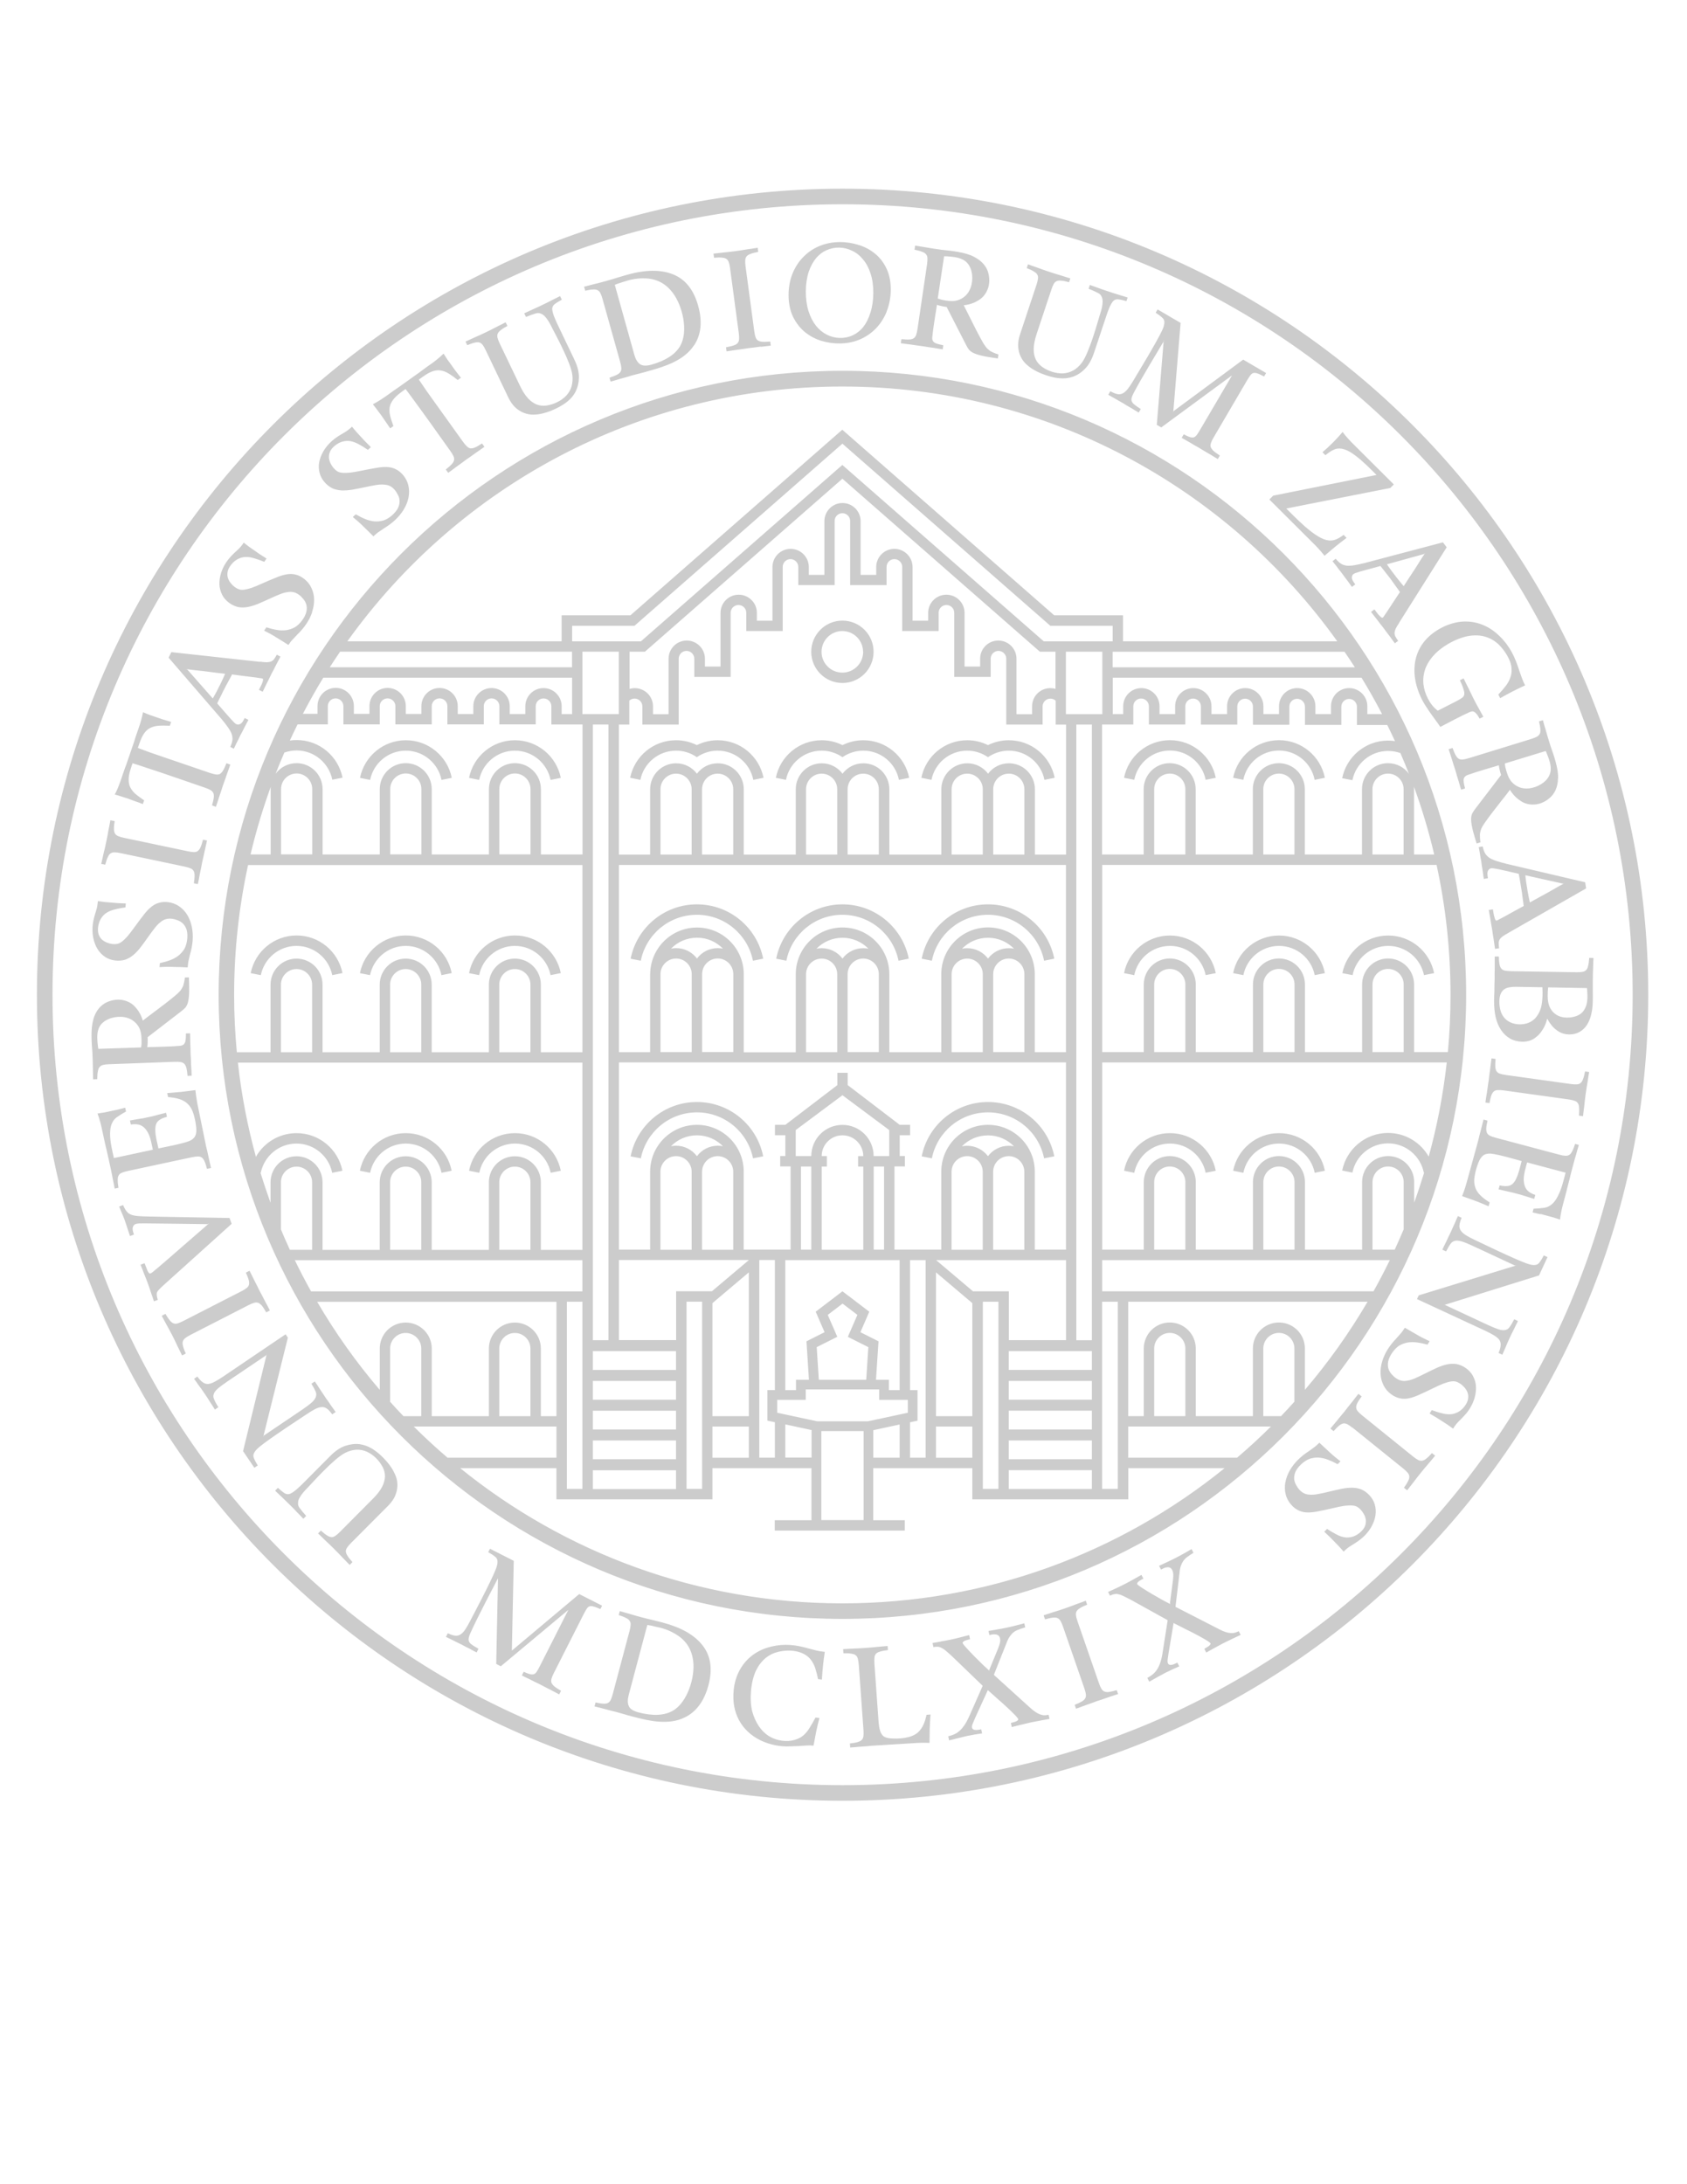 <?xml version="1.0" encoding="UTF-8"?>
<!DOCTYPE svg PUBLIC "-//W3C//DTD SVG 1.1//EN" "http://www.w3.org/Graphics/SVG/1.1/DTD/svg11.dtd">
<!-- Creator: CorelDRAW 2019 (64-Bit) -->
<svg xmlns="http://www.w3.org/2000/svg" xml:space="preserve" width="2550px" height="3300px" version="1.1" style="shape-rendering:geometricPrecision; text-rendering:geometricPrecision; image-rendering:optimizeQuality; fill-rule:evenodd; clip-rule:evenodd"
viewBox="-200 280 3150 3300"
 xmlns:xlink="http://www.w3.org/1999/xlink"
 xmlns:xodm="http://www.corel.com/coreldraw/odm/2003">
 <defs>
  <style type="text/css">
   <![CDATA[
    .fil0 {fill:#cccccc}
   ]]>
  </style>
 </defs>
 <g id="Layer_x0020_1">
  <path class="fil0" d="M2877.64 1748.27c0,-830.81 -673.54,-1504.36 -1504.35,-1504.36 -830.81,0 -1504.35,673.55 -1504.35,1504.36 0,830.81 673.54,1504.35 1504.35,1504.35 830.81,0 1504.35,-673.54 1504.35,-1504.46l0 0.11zm-29.1 0c0,814.77 -660.47,1475.25 -1475.25,1475.25 -814.77,0 -1475.25,-660.47 -1475.25,-1475.25 0,-814.78 660.47,-1475.26 1475.25,-1475.26 814.78,0 1475.25,660.48 1475.25,1475.26zm-73.47 -68.64l-7.68 -0.11c-0.44,5.27 -0.78,10.76 -2.31,15.92 -0.77,3.3 -2.09,5.6 -3.62,6.92 -1.32,1.43 -3.52,2.64 -6.38,3.19 -2.96,0.54 -6.7,0.88 -11.42,0.77l-122.12 -1.98c-4.62,-0.11 -8.46,-0.44 -11.64,-1.1 -5.82,-1.32 -8.35,-4.83 -9.67,-10.32 -1.2,-5.27 -1.42,-10.65 -1.53,-15.93l-7.69 -0.11c-0.11,6.26 -0.11,12.53 0,18.78l-0.22 13.18c0.11,6.59 0.11,13.18 -0.33,19.77l-0.11 11.2c0,3.74 -0.21,7.47 -0.43,10.88l-0.11 8.68c-0.11,11.09 0.77,21.3 2.85,30.53 2.2,9.33 5.6,17.46 10,24.05 4.61,6.81 10.21,12.19 16.8,16.03 13.07,7.47 33.17,8.57 45.8,-0.43 5.93,-4.07 10.76,-9.01 14.39,-14.94 3.73,-5.6 6.37,-11.31 8.01,-17.13 0.55,-1.76 0.99,-3.3 1.43,-4.72 0.33,0.54 0.66,1.2 0.88,1.76 2.2,4.17 5.05,8.34 8.34,12.3 3.63,4.06 7.91,7.69 12.96,10.65 10.99,6.48 27.13,6.59 38.22,0.11 5.6,-3.19 10.21,-7.58 13.83,-13.29 3.52,-5.49 6.15,-11.97 7.8,-19.33 3.52,-14.28 3.08,-28.99 2.97,-43.49 0.11,-6.7 0.11,-13.29 0,-20.1 0.11,-7.8 0.22,-15.49 0.55,-23.28 0.11,-6.15 0.32,-12.19 0.66,-18.34l-0.23 -0.12zm-99.17 97.19c-2.52,6.37 -5.6,11.42 -9.33,15.37 -3.73,3.95 -8.13,6.81 -12.85,8.57 -10.21,4.06 -23.72,3.73 -33.6,-0.99 -9.78,-4.61 -15.82,-12.41 -18.56,-22.85 -2.31,-8.67 -3.08,-22.07 0.66,-30.53 1.53,-3.4 3.62,-6.04 6.15,-8.01 2.63,-1.87 5.82,-3.19 9.44,-3.85 3.84,-0.77 8.02,-1.09 12.63,-0.99l49.53 0.78c0.77,12.08 0.44,31.29 -4.07,42.5l0 0zm78.41 4.39c-9.66,10.33 -32.17,12.42 -44.69,6.38 -4.29,-2.09 -7.91,-4.83 -10.88,-8.24 -2.85,-3.4 -5.05,-7.35 -6.48,-11.64 -3.08,-8.9 -2.74,-23.39 -1.54,-32.5l0.11 -0.67 72.37 1.32 0.33 2.85c0.11,1.76 0.22,3.85 0.33,6.38 0.77,12.85 -0.11,26.13 -9.44,36.13l-0.11 -0.01zm-137.28 -148.7l144.64 -82.69 -1.87 -11.42 -147.49 -34.59c-7.25,-1.87 -13.51,-3.63 -18.78,-5.39 -4.94,-1.64 -9.01,-3.51 -12.41,-5.6 -3.08,-2.09 -5.6,-4.61 -7.69,-7.69 -2.63,-4.17 -3.84,-8.89 -4.94,-13.62l-7.36 1.21c0.55,3.62 1.21,7.36 1.98,10.99l1.21 7.57c1.21,5.5 1.98,10.99 2.63,16.59l1.65 9.99c0.55,4.72 1.21,9.55 1.98,14.28l7.69 -1.21c-0.55,-4.51 -1.98,-10.33 0.43,-14.5 2.53,-4.18 5.82,-4.72 10,-4.07 2.2,0.33 5.38,0.88 9.44,1.65 4.18,0.99 9.45,2.19 15.71,3.51 6.04,1.43 13.73,3.08 21.96,5.05 0.55,3.19 0.77,4.72 1.54,8.24l1.87 11.09c1.31,6.7 3.73,23.06 4.5,30.53 0.55,3.19 0.88,6.04 1.1,8.35l0.33 1.87c-5.39,2.85 -10.76,5.82 -16.15,8.79 -5.82,3.29 -11.2,6.25 -16.14,8.89 -4.83,2.74 -9.12,5.05 -12.74,6.81 -1.65,0.88 -3.4,1.98 -5.16,2.64 -0.77,0.32 -1.32,0.11 -1.98,-0.44 -0.66,-0.66 -1.32,-1.65 -1.87,-3.41 -0.55,-1.87 -1.21,-3.95 -1.76,-6.37l-1.76 -10.65 -7.69 1.21c0.88,5.38 1.76,10.76 2.85,16.14l1.76 11.2c1.21,6.04 2.2,12.09 2.97,18.24l1.76 11.09c0.66,5.27 1.43,10.65 2.31,15.92l7.58 -1.2c-0.44,-3.63 -0.88,-7.25 -0.77,-10.99 0.21,-1.98 0.88,-3.84 2.08,-5.71 1.1,-1.76 2.85,-3.51 5.39,-5.49 2.63,-1.87 6.37,-4.07 10.98,-6.59l0.22 -0.22zm31.2 -107.18l70.51 15.7 2.63 -0.99 -10.32 5.6c-12.85,7.48 -25.81,14.83 -38.99,21.86 -5.38,3.08 -10.43,5.82 -15.49,8.56 -6.81,-31.19 -8.45,-50.73 -8.45,-50.84l0.11 0.11zm61.06 -181.43c0.77,-17.46 -8.02,-42.72 -14.06,-59.53 -3.07,-10.21 -6.48,-20.43 -9.22,-30.75 -1.87,-5.82 -3.52,-11.75 -5.05,-17.68l-7.36 2.2c1.21,5.27 2.53,10.43 2.64,15.82 0.21,3.4 -0.33,6.03 -1.32,7.68 -0.88,1.76 -2.53,3.52 -5.05,4.94 -2.53,1.43 -6.15,2.86 -10.54,4.29l-116.74 35.91c-4.4,1.32 -8.13,2.2 -11.43,2.52 -5.93,0.55 -9.33,-1.97 -12.41,-6.81 -2.74,-4.61 -4.61,-9.66 -6.48,-14.71l-7.35 2.19c1.86,5.82 3.62,11.64 5.6,17.46l3.84 12.42c2.2,6.25 4.17,12.51 5.82,18.89l3.4 11.09c1.43,5.27 2.97,10.54 4.62,15.71l7.35 -2.2c-1.21,-4.94 -2.52,-9.89 -2.74,-14.94 0.11,-2.74 0.66,-4.72 1.64,-6.03 1.1,-1.54 2.86,-2.86 5.28,-3.96 19,-6.91 41.18,-12.84 58.98,-18.34 0.21,1.21 0.32,2.42 0.43,3.41 0.33,1.76 0.77,3.73 1.1,5.38 0.44,1.43 0.88,3.3 1.21,4.83l1.42 4.51 -48.43 63.36c-2.19,2.85 -3.95,5.6 -5.38,8.24 -1.53,3.07 -2.2,6.92 -2.2,11.2 0.22,13.4 6.49,32.4 10.33,45.03l7.14 -2.2c-0.44,-2.97 -0.78,-5.82 -0.88,-8.79 -0.11,-1.98 -0.11,-4.17 -0.11,-6.7 0.21,-2.3 0.88,-4.72 1.64,-7.25 0.55,-2.63 2.85,-7.02 7.03,-13.18 4.28,-6.14 9.22,-12.95 14.93,-20.31 5.82,-7.48 11.86,-15.27 18.02,-23.18 5.38,-6.59 10.1,-12.73 14.39,-18.55 3.62,5.82 7.79,10.87 12.63,15.15 2.41,2.09 5.16,4.07 8.01,5.93 3.08,2.09 6.37,3.62 10.11,4.72 3.62,1.1 7.58,1.65 11.53,1.65 10.87,0.43 22.18,-4.18 30.42,-10.99 5.27,-4.07 9.44,-9.33 12.41,-15.7 2.97,-6.49 4.5,-14.06 4.72,-22.63l0.11 -0.1zm-18.45 -1.1c-8.35,12.85 -26.91,21.31 -42.18,20.53 -4.83,-0.1 -9.55,-1.2 -14.16,-3.4 -4.39,-1.98 -8.45,-5.05 -12.19,-9.22 -6.26,-7.48 -8.9,-17.14 -11.31,-26.36 -0.55,-2.53 -0.88,-5.05 -1.1,-7.69l76.33 -23.28c0.54,1.21 1.09,2.52 1.75,3.95 0.78,1.98 1.65,4.18 2.53,6.59 4.72,12.63 8.45,26.47 0.22,38.88l0.11 0zm-89.4 -148.15c15.05,-8.56 30.54,-16.58 46.24,-23.72 -4.73,-9.23 -7.69,-18.45 -11.1,-28.23 -7.69,-24.6 -17.57,-45.47 -36.9,-64.03 -9.88,-9.66 -20.64,-16.69 -32.39,-21.19 -11.75,-4.62 -23.94,-6.38 -36.79,-5.61 -25.37,1.87 -53.05,16.04 -69.63,35.37 -8.13,9.66 -13.73,20.42 -16.92,32.28 -3.07,11.97 -3.73,24.61 -1.86,37.89 2.74,18.89 10.65,38.22 21.41,54.14 2.97,4.61 6.04,9.12 9.12,13.4 3.18,4.29 6.15,8.46 8.79,12.19 2.74,3.63 5.49,7.36 8.01,11.32 16.04,-8.24 36.25,-19.44 54.25,-27.46 2.75,-1.21 4.83,-1.64 6.37,-1.53 1.65,0.21 3.3,1.09 4.95,2.63 3.29,2.97 5.6,7.14 7.79,10.88l6.92 -3.52c-2.41,-4.28 -4.83,-8.68 -7.13,-13.07 -7.47,-12.84 -14.06,-26.35 -20.43,-39.86 -3.19,-6.15 -6.26,-12.41 -9.23,-18.67l-6.92 3.51c2.75,6.04 5.71,12.31 7.25,18.67 1.21,3.95 1.21,6.92 0.55,8.9 -0.44,1.98 -1.76,3.84 -4.07,5.38 -2.41,1.76 -5.71,3.73 -9.99,5.93l-35.04 17.9c-15.05,-10.98 -25.04,-31.84 -26.91,-50.08 -0.88,-9 0.22,-18.12 3.3,-27.34 3.29,-9.23 8.89,-18.23 17.02,-27.02 15.49,-16.91 45.36,-33.06 68.31,-35.58 10.76,-1.21 20.43,-0.33 28.99,2.63 8.9,2.97 16.58,7.69 23.39,14.28 10.65,10.43 23.17,29.32 23.62,44.8 0.43,6.26 -0.44,12.08 -2.64,17.35 -1.98,5.5 -4.94,10.65 -8.68,15.38 -4.17,5.38 -8.68,10.54 -13.4,15.48l3.52 6.81 0.23 -0.21zm-189.01 -140.57l88.85 -140.91 -7.03 -9.22 -146.39 38.66c-7.25,1.76 -13.62,3.18 -19.11,4.06 -5.16,0.88 -9.66,1.1 -13.62,0.88 -3.73,-0.43 -7.14,-1.42 -10.32,-3.18 -4.29,-2.53 -7.58,-6.04 -10.76,-9.78l-5.93 4.5c2.3,2.97 4.5,5.93 6.92,8.79l4.61 6.15c3.62,4.28 6.92,8.68 10.1,13.29l6.15 8.13c2.74,3.95 5.6,7.8 8.46,11.64l6.25 -4.72c-2.63,-3.74 -6.59,-8.24 -6.37,-12.96 0.22,-4.83 2.97,-6.92 7.03,-8.24 2.09,-0.77 5.05,-1.76 9.11,-2.97 4.18,-1.09 9.34,-2.52 15.38,-4.17 5.93,-1.65 13.62,-3.73 21.85,-5.93 1.98,2.52 2.97,3.84 5.16,6.48l6.92 8.9c4.4,5.27 14.06,18.56 18.34,24.82 1.98,2.52 3.63,4.94 4.83,6.81l1.21 1.53c-3.29,5.05 -6.81,10.22 -10.21,15.38 -3.62,5.6 -6.92,10.76 -10.11,15.37 -2.96,4.72 -5.71,8.79 -8.01,11.97 -1.1,1.64 -2.09,3.29 -3.3,4.72 -0.55,0.55 -1.21,0.66 -1.98,0.44 -0.88,-0.33 -1.87,-0.88 -3.18,-2.09 -1.32,-1.32 -2.86,-2.97 -4.51,-4.83l-6.48 -8.56 -6.25 4.72c3.29,4.39 6.59,8.68 10.1,12.95l6.92 9.12c3.95,4.72 7.69,9.66 11.2,14.72l6.81 8.89c3.08,4.4 6.26,8.68 9.44,12.96l6.15 -4.61c-2.09,-2.97 -4.17,-6.04 -5.82,-9.34 -0.66,-1.86 -0.99,-3.84 -0.88,-6.03 0.22,-2.09 0.88,-4.51 2.09,-7.36 1.43,-2.97 3.62,-6.59 6.59,-10.98l-0.21 0zm8.57 -68.32c-20.64,-24.37 -31.3,-40.85 -31.3,-40.85l69.63 -19.22 1.98 -2.09 -6.48 9.66c-7.8,12.63 -15.82,25.26 -24.16,37.56 -3.3,5.28 -6.48,10 -9.55,14.83l-0.12 0.11zm-25.04 -183.18l6.59 -6.7c-79.18,-78.85 0,0 -79.18,-78.85 -1.53,-1.76 -3.29,-3.52 -5.05,-5.39 -1.64,-1.86 -3.29,-3.73 -5.05,-5.71 -2.19,-2.52 -4.28,-5.27 -6.25,-8.01 -11.43,13.62 -24.17,26.35 -37.67,37.88l5.49 5.5c5.6,-4.51 11.42,-8.79 18.23,-11.32 5.05,-1.64 10.43,-1.64 16.47,0.22 6.15,1.76 13.18,5.6 21.31,11.86 14.27,10.65 26.79,23.62 39.42,36.14l-192.96 38.65 -7.14 7.14c86.21,85.88 0,0 86.21,85.88 1.65,1.87 3.41,3.74 5.28,5.6 1.86,2.09 3.62,4.07 5.38,6.04 1.98,2.53 4.07,5.05 6.15,7.47 6.7,-5.71 13.29,-11.31 20.1,-17.02 6.92,-5.6 13.94,-10.98 21.08,-16.36l-5.6 -5.6c-5.82,4.39 -11.42,8.12 -18.56,9.88 -5.05,1.32 -10.98,0.88 -18.01,-1.64 -6.81,-2.53 -14.83,-7.36 -24.27,-14.61 -16.58,-12.85 -31.3,-28 -46.13,-42.83l194.39 -38.33 -0.23 0.11zm-235.46 -208.44l3.62 -6.15 -42.82 -25.04 -129.81 95.98 -0.77 2.53 13.72 -167.04 -42.94 -25.15 -3.62 6.15c4.61,3.07 9.22,6.15 13.18,10.1 2.09,1.98 3.19,4.62 3.08,8.13 0,3.4 -1.21,8.45 -4.29,14.93 -11.42,24.27 -47.44,82.81 -52.71,91.92 -3.95,6.7 -7.58,12.31 -10.88,16.58 -3.18,4.07 -6.25,6.81 -9.22,8.46 -2.64,1.53 -5.71,2.3 -9.12,1.98 -5.27,-0.66 -10.1,-3.19 -14.72,-5.6l-3.84 6.59c3.84,2.3 7.69,4.5 11.64,6.59l8.13 4.72c5.16,2.74 10.21,5.71 15.04,8.9l8.57 4.94c3.95,2.52 9.44,5.82 13.4,8.12l3.95 -6.59c-4.83,-3.18 -9.89,-6.37 -14.17,-10.32 -2.19,-2.31 -3.18,-4.61 -3.29,-7.36 0.11,-2.85 1.21,-6.48 3.62,-11.2 13.18,-25.92 46.9,-80.83 56.12,-96.64 0,0 0.66,-4.4 0.66,-4.4l-13.06 159.36 8.34 4.83 132.23 -97.2 -59.41 101.15c-2.42,4.06 -4.51,7.35 -6.38,9.99 -1.64,2.2 -3.4,3.63 -5.16,4.4 -1.54,0.54 -3.63,0.66 -6.37,0.11 -4.51,-1.21 -8.79,-3.41 -12.96,-5.61l-3.84 6.6c4.5,2.63 9.11,5.27 13.73,7.79l9.66 5.71c5.82,3.08 11.42,6.49 17.02,10l11.09 6.48c5.28,3.3 10.66,6.48 15.93,9.66l3.84 -6.59c-4.39,-2.96 -8.9,-5.93 -12.85,-9.55 -2.19,-2.42 -3.62,-4.61 -4.28,-6.59 -0.55,-2.2 -0.44,-4.4 0.44,-7.03 0.99,-2.97 2.63,-6.48 5.05,-10.54l62.26 -106.2c2.42,-4.07 4.4,-7.25 6.37,-9.78 1.65,-2.3 3.3,-3.51 4.83,-4.06 1.87,-0.66 3.96,-0.66 6.71,0 4.94,1.31 9.44,3.84 13.94,6.14l0.34 -0.2zm-257.32 -140.03l2.42 -7.13c-5.05,-1.43 -10.1,-2.97 -15.15,-4.61 -3.52,-0.99 -7.03,-2.09 -10.65,-3.3 -9.67,-3.3 -19.55,-6.26 -29.1,-9.89 -5.28,-1.76 -10.44,-3.62 -15.71,-5.6l-2.31 7.14c6.26,2.42 12.19,5.05 18.12,8.13 3.85,2.08 4.94,3.95 6.38,7.13 1.42,2.97 2.08,7.03 1.42,12.52 -0.43,5.5 -2.19,12.74 -5.27,21.97 -2.42,7.24 -19.11,69.95 -33.6,88.62 -4.73,6.26 -10.22,10.99 -16.04,14.28 -5.82,3.07 -12.08,4.94 -19,5.27 -13.51,0.44 -27.89,-4.5 -38.88,-12.19 -5.05,-3.73 -9,-8.24 -11.75,-13.62 -2.63,-5.6 -4.06,-12.19 -3.95,-19.88 0.11,-7.79 1.98,-17.13 5.49,-27.89l27.57 -82.91c1.43,-4.51 2.97,-7.91 4.39,-10.54 1.43,-2.53 3.3,-4.18 5.05,-4.95 1.98,-0.99 4.5,-1.42 7.69,-1.2 5.38,0.21 10.65,1.64 15.82,3.07l2.41 -7.13c-5.93,-1.76 -11.86,-3.63 -17.79,-5.61 -14.72,-4.28 -29.55,-9.22 -43.93,-14.6 -5.82,-1.98 -11.53,-3.95 -17.35,-6.15l-2.31 7.14c4.94,1.97 10,3.95 14.39,7.02 2.97,1.76 4.73,3.74 5.5,5.5 0.98,1.76 1.42,4.06 1.09,7.02 -0.32,2.86 -1.2,6.59 -2.63,11.1l-30.75 92.58c-2.85,8.56 -4.07,16.36 -3.62,23.39 0.54,6.7 1.97,12.85 4.61,18.34 2.52,5.49 6.04,10.21 10.21,14.16 4.29,3.96 8.79,7.36 13.4,10.11 4.83,2.85 9.55,5.27 14.28,7.14 11.53,4.61 22.73,8.12 35.14,9.22 8.35,0.77 16.58,-0.22 24.49,-2.85 8.13,-2.86 15.6,-7.69 22.29,-14.5 7.14,-7.03 12.74,-17.02 17.02,-29.65l22.29 -66.88c2.42,-7.36 8.35,-25.92 14.83,-31.19 2.31,-1.76 4.83,-2.53 7.69,-2.31 5.49,0.55 10.76,1.98 15.93,3.41l-0.13 0.32zm-239.95 106.53l1.09 -7.35c-2.85,-0.88 -5.6,-1.76 -8.34,-2.97 -1.76,-0.77 -3.84,-1.76 -6.04,-2.85 -1.87,-1.21 -3.95,-2.75 -5.82,-4.62 -2.09,-1.76 -5.05,-5.6 -8.9,-11.96 -3.73,-6.59 -7.68,-13.95 -11.96,-22.19 -4.29,-8.45 -8.68,-17.24 -13.19,-26.24 -3.73,-7.58 -7.24,-14.61 -10.54,-20.98 6.81,-0.77 13.18,-2.3 19.11,-4.83 2.97,-1.32 5.93,-2.85 8.79,-4.72 3.19,-1.87 6.04,-4.29 8.68,-7.14 2.52,-2.85 4.72,-6.04 6.48,-9.66 5.05,-9.66 5.71,-21.74 3.19,-32.18 -1.32,-6.48 -4.4,-12.52 -8.9,-17.9 -4.5,-5.49 -10.76,-10.1 -18.34,-14.06 -15.49,-8.34 -41.95,-11.2 -59.85,-12.95 -10.65,-1.54 -21.2,-2.97 -31.85,-4.94 -6.04,-0.88 -12.08,-1.87 -18.12,-2.97l-1.1 7.69c5.16,1.1 10.54,2.2 15.37,4.39 3.19,1.21 5.27,2.85 6.37,4.5 1.32,1.54 2.2,3.85 2.31,6.7 0.22,3.08 0,6.81 -0.66,11.43l-17.8 120.8c-0.77,4.62 -1.53,8.46 -2.63,11.43 -2.09,5.6 -5.82,7.58 -11.53,8.23 -5.27,0.44 -10.65,-0.11 -15.93,-0.55l-1.09 7.58c6.03,0.88 12.08,1.76 18.12,2.42l12.74 1.87c6.59,0.77 13.06,1.64 19.54,2.85l11.54 1.65c5.38,0.99 10.76,1.87 16.25,2.63l1.1 -7.58c-4.94,-1.1 -10,-1.98 -14.61,-3.95 -2.42,-1.21 -3.95,-2.63 -4.83,-4.07 -0.88,-1.64 -1.32,-3.73 -1.21,-6.48 1.98,-20.1 6.04,-42.61 8.79,-61.06 1.21,0.33 2.3,0.77 3.29,1.1 1.76,0.44 3.74,0.88 5.28,1.32 1.53,0.22 3.29,0.55 4.83,0.99l4.72 0.66 36.35 70.94c1.54,3.19 3.3,6.04 5.05,8.46 2.2,2.63 5.28,4.94 9.12,6.7 12.19,5.6 31.96,8.12 45.13,9.99l0 -0.13zm-76.11 -108.18c-9.45,2.53 -19.33,0.67 -28.67,-1.2 -2.41,-0.66 -4.94,-1.43 -7.47,-2.31l11.86 -78.96c1.43,0 2.74,0.11 4.4,0.11 2.08,0.11 4.5,0.33 7.02,0.54 13.51,1.21 27.57,3.74 35.26,16.58 8.01,12.96 7.69,33.5 0.43,46.9 -2.19,4.28 -5.27,8.13 -9.11,11.31 -3.73,3.08 -8.24,5.49 -13.62,7.03l-0.1 0zm-131.79 21.2c9.89,-23.83 11.31,-57 0,-80.6 -5.16,-11.1 -12.3,-20.32 -21.08,-27.57 -8.9,-7.35 -19,-12.85 -30.31,-16.36 -23.28,-7.47 -49.09,-7.8 -72.05,1.1 -11.53,4.5 -21.74,11.09 -30.53,19.76 -8.79,8.46 -15.81,18.78 -20.97,30.97 -10.33,23.95 -11.1,58.76 0.54,82.37 5.71,11.42 13.07,20.87 22.19,28.34 9,7.24 19.11,12.63 30.09,16.14 23.17,6.81 48.1,7.14 70.83,-1.87 24.16,-9.99 41.62,-28.12 51.51,-52.28l-0.22 0zm-30.09 1.76c-3.3,10.65 -7.69,19.44 -13.3,26.57 -5.6,6.92 -12.19,12.09 -19.54,15.49 -15.27,7.14 -33.5,6.59 -48.54,-1.1 -7.91,-4.06 -14.72,-9.66 -20.54,-17.02 -5.82,-7.58 -10.43,-16.58 -13.73,-27.24 -6.7,-21.41 -6.59,-51.83 0.44,-73.03 3.62,-10.54 8.34,-19 13.84,-25.59 5.82,-6.81 12.3,-11.75 19.54,-14.82 15.16,-6.81 32.73,-6.38 47.67,1.09 7.91,3.63 14.72,9.12 20.54,16.37 5.93,7.02 10.65,15.81 13.94,26.25 7.14,21.19 6.59,51.94 -0.32,73.03zm-204.49 63.59c6.26,-0.66 12.41,-1.43 18.45,-2.2l-0.99 -7.58c-5.27,0.33 -10.65,0.77 -15.93,0.33 -3.29,-0.55 -5.71,-1.43 -7.47,-2.64 -1.76,-1.31 -3.07,-3.18 -3.95,-5.82 -1.1,-2.96 -1.87,-6.81 -2.52,-11.42l-16.25 -121.02c-0.67,-4.51 -0.78,-8.35 -0.55,-11.43 0.22,-2.96 1.1,-5.16 2.31,-6.69 1.31,-1.76 3.51,-3.3 6.48,-4.51 4.94,-2.09 10.32,-3.07 15.48,-4.17l-0.98 -7.69c-6.15,0.99 -12.31,1.98 -18.45,2.74 -15.27,2.64 -30.54,4.72 -45.91,6.15 -6.04,0.77 -12.08,1.43 -18.23,2.09l1.1 7.69c5.27,-0.44 10.65,-0.88 16.03,-0.11 3.41,0.32 5.82,1.31 7.36,2.52 1.64,1.1 3.07,3.08 4.06,5.82 0.99,2.74 1.87,6.48 2.42,11.2l16.25 121.03c0.66,4.5 0.77,8.45 0.55,11.64 -0.44,5.93 -3.52,8.9 -8.79,11.09 -5.05,1.87 -10.32,2.86 -15.6,3.85l0.99 7.58c6.04,-0.88 12.08,-1.65 18.12,-2.64l12.85 -1.76c6.81,-1.21 13.4,-2.09 20.32,-2.74l12.74 -1.76 0.11 0.45zm-124.76 -2.64c13.4,-20.21 15.71,-45.03 7.58,-74.02 -8.24,-29.77 -23.94,-49.53 -47.11,-58.65 -22.85,-9.11 -51.4,-8.68 -85.56,0.88 -5.82,1.76 -11.42,3.41 -16.69,4.94 -15.05,4.72 -30.42,9.12 -45.8,12.74 -5.93,1.65 -11.86,3.19 -17.79,4.61l2.09 7.47c5.16,-1.1 10.43,-2.3 15.81,-2.3 3.41,-0.22 5.93,0.43 7.69,1.53 1.76,0.88 3.51,2.64 4.83,5.28 1.43,2.63 2.64,6.14 3.95,10.65l32.95 117.51c1.21,4.39 1.98,8.24 2.2,11.42 0.44,5.93 -2.2,9.33 -7.14,12.19 -4.72,2.53 -9.89,4.29 -14.94,6.04l2.09 7.36c6.04,-1.76 12.09,-3.41 18.01,-5.28l12.74 -3.51c6.48,-2.09 13.07,-3.95 19.66,-5.49 3.62,-0.99 7.47,-1.98 11.1,-2.85l10.87 -3.08c29.98,-8.35 65.13,-19.66 83.36,-47.67l0.1 0.23zm-25.92 1.1c-9.12,15.59 -26.91,27.34 -53.81,34.92 -9.89,2.75 -16.7,2.09 -21.09,-0.88 -4.61,-3.18 -8.12,-8.68 -10.54,-16.91l-36.68 -131.24c0.88,-0.33 1.98,-0.77 3.08,-1.21 2.41,-0.99 5.05,-1.87 7.69,-2.63 2.52,-0.99 5.27,-1.76 7.79,-2.42 11.97,-4.17 24.61,-6.26 37.24,-5.82 10.32,0.11 19.87,2.31 28.55,6.59 8.79,4.29 16.7,10.99 23.72,20.21 18.45,23.94 29.88,72.37 13.95,99.39l0.1 0zm-195.16 84.67c3.84,-7.69 5.93,-16.36 6.04,-25.92 0.22,-10 -2.63,-21.08 -8.34,-33.06l-30.43 -63.59c-3.29,-7.03 -11.97,-24.38 -10.98,-32.73 0.44,-2.85 1.76,-5.16 3.95,-7.03 4.28,-3.4 9.11,-6.03 13.84,-8.67l-3.19 -6.81c-4.72,2.41 -9.44,4.94 -14.16,7.13 -3.19,1.65 -6.49,3.41 -9.89,5.05 -9.12,4.4 -18.34,9.01 -27.78,13.07 -5.05,2.31 -10.11,4.61 -15.16,6.92l3.3 6.81c6.14,-2.53 12.3,-4.83 18.67,-6.7 4.28,-1.21 6.37,-0.55 9.55,0.66 3.08,1.1 6.37,3.62 9.66,8.02 3.4,4.28 7.25,10.76 11.42,19.44 3.3,6.81 34.81,63.59 37.34,87.19 0.88,7.8 0.22,14.94 -1.64,21.42 -1.98,6.26 -5.27,11.97 -10,17.02 -9.33,9.78 -23.06,16.15 -36.35,18.24 -6.26,0.88 -12.19,0.43 -18.01,-1.65 -5.71,-2.2 -11.31,-5.93 -16.58,-11.53 -5.39,-5.71 -10.54,-13.62 -15.38,-23.94l-37.77 -78.75c-1.98,-4.28 -3.41,-7.79 -4.07,-10.65 -0.66,-2.85 -0.55,-5.27 0.22,-7.02 0.66,-2.09 2.3,-4.18 4.72,-6.26 4.07,-3.52 8.79,-6.15 13.51,-8.68l-3.19 -6.81c-5.49,2.85 -10.98,5.6 -16.58,8.34 -13.62,7.14 -27.56,13.95 -41.73,19.99 -5.49,2.63 -11.09,5.16 -16.69,7.69l3.29 6.7c4.94,-1.98 10,-4.07 15.16,-5.05 3.29,-0.77 5.93,-0.55 7.8,0.11 1.86,0.55 3.84,1.98 5.71,4.28 1.76,2.31 3.73,5.6 5.71,9.89l42.06 87.97c3.84,8.12 8.45,14.61 13.62,19.33 5.05,4.5 10.43,7.91 16.14,9.99 5.71,2.09 11.42,3.19 17.24,3.08 5.72,-0.11 11.32,-0.77 16.7,-2.09 5.38,-1.31 10.43,-2.85 15.26,-4.72 11.53,-4.61 21.97,-10 31.74,-17.79 6.48,-5.28 11.75,-11.64 15.6,-19.11l-0.33 0.22zm-279.6 -2.53c-4.73,-6.91 -9.12,-13.4 -13.19,-19.43 8.24,-5.82 16.81,-12.63 26.47,-15.71 5.27,-1.64 10.21,-2.09 14.61,-1.21 4.72,0.77 9.44,2.53 14.16,5.38 6.15,3.63 11.86,8.02 17.35,12.42l5.93 -4.29c-3.4,-4.39 -6.81,-8.68 -10.21,-13.07l-8.79 -12.3 -6.25 -8.56c-2.42,-3.73 -4.73,-7.36 -7.14,-11.09 -4.29,4.28 -8.9,8.12 -13.62,11.96 -2.2,1.54 -4.18,3.08 -6.15,4.73 -8.9,6.37 -18.01,12.63 -26.68,19.32 -9.01,6.49 -18.12,12.96 -27.24,19.44l-8.9 6.38c-7.58,4.94 -14.93,10.43 -22.29,15.7l-5.05 3.52c-2.09,1.31 -4.28,2.74 -6.59,4.39l-6.7 4.18c-2.85,1.86 -5.82,3.29 -8.79,4.83 2.75,3.4 5.39,6.91 8.02,10.43 5.27,6.7 10.21,13.73 14.94,20.86 3.18,4.51 6.37,9.12 9.44,13.73l5.93 -4.28c-2.42,-6.7 -4.72,-13.4 -6.37,-20.32 -1.1,-5.38 -1.32,-10.33 -0.55,-15.05 0.88,-4.72 3.08,-9.33 6.7,-14.05 6.15,-8.02 14.83,-13.84 22.95,-19.66 4.4,5.71 9.01,11.97 13.95,18.78 23.61,31.85 46.57,64.57 69.52,96.64 2.74,3.84 4.72,7.14 6.04,9.99 1.1,2.53 1.42,4.84 1.1,7.03 -0.33,1.87 -1.32,4.18 -3.63,6.92 -3.51,4.07 -7.69,7.36 -11.86,10.76l4.51 6.26c4.94,-3.52 9.88,-7.14 14.71,-10.88l10.55 -7.58c5.49,-4.17 10.87,-8.12 16.69,-11.96l10.43 -7.47c5.17,-3.52 10.22,-7.03 15.27,-10.66l-4.51 -6.25c-4.5,2.96 -9.11,5.82 -14.16,7.9 -3.08,1.1 -5.6,1.43 -7.69,1.21 -1.98,-0.43 -4.07,-1.53 -6.15,-3.4 -2.3,-2.2 -4.83,-5.05 -7.58,-8.9l-54.25 -75.67 -15.15 -21.19 0.22 0.22zm-108.29 111.7l5.49 -5.05c-3.73,-3.63 -7.36,-7.36 -10.98,-10.99l-8.79 -9.55 -7.03 -7.58 -8.45 -10.1 -4.07 3.73c-2.97,2.41 -5.71,4.5 -8.24,6.04 -2.63,1.53 -5.38,3.07 -8.12,4.83 -2.85,1.64 -5.71,3.51 -8.9,5.71 -9.66,6.7 -18.78,16.14 -24.49,26.36 -3.62,6.37 -6.14,13.06 -7.47,19.87 -1.21,6.7 -0.88,13.4 0.88,19.99 2.97,12.08 13.07,23.5 24.27,28.77 5.05,2.09 10.65,3.3 16.58,3.73 6.04,0.22 12.63,-0.22 19.66,-1.31 7.03,-1.21 14.83,-2.86 23.5,-4.62 7.91,-1.76 14.94,-3.07 20.76,-4.06 5.82,-0.99 10.99,-1.32 15.04,-0.88 4.18,0.22 7.8,0.99 10.66,2.3 7.02,2.97 12.41,10.22 15.7,16.92 1.98,3.62 2.97,7.35 3.08,11.31 0.11,3.84 -0.66,8.02 -2.63,12.52 -4.62,9.89 -17.03,20.54 -27.35,23.83 -5.71,1.65 -11.42,2.2 -17.13,1.76 -5.6,-0.66 -11.32,-1.98 -16.81,-4.28 -6.26,-2.53 -12.08,-5.5 -17.9,-8.9l-5.49 5.05c6.81,5.6 13.51,11.31 19.76,17.68 6.38,6.04 12.52,12.19 18.67,18.34 3.73,-3.4 7.47,-6.81 11.75,-9.44 2.97,-2.09 5.93,-4.07 8.68,-5.93 14.5,-8.79 27.35,-20.1 36.24,-34.71 4.4,-7.35 7.36,-14.71 8.9,-22.29 1.53,-7.8 1.43,-15.37 -0.33,-22.73 -2.85,-12.63 -12.63,-25.48 -24.71,-30.75 -4.72,-2.2 -10.22,-3.41 -16.14,-3.52 -5.82,-0.21 -12.63,0.44 -20.1,1.87 -7.47,1.21 -16.26,2.86 -26.36,4.94 -8.79,1.87 -16.04,3.08 -21.86,3.74 -5.71,0.54 -10.54,0.66 -14.39,0.21 -3.73,-0.32 -6.48,-1.2 -8.67,-2.52 -5.49,-3.3 -10.11,-9.01 -12.85,-14.72 -1.65,-3.4 -2.74,-6.92 -3.19,-10.43 -0.22,-3.62 0.33,-7.14 1.54,-10.54 3.07,-8.9 14.82,-17.68 23.5,-19.88 5.28,-1.53 10.44,-1.76 15.49,-0.88 5.16,0.99 10.22,2.97 15.26,5.82 5.93,3.08 11.43,6.7 17.03,10.43l0.01 -0.09zm-104.44 303c2.74,-8.02 4.06,-15.93 3.95,-23.72 -0.11,-7.91 -1.98,-15.27 -5.27,-22.08 -5.5,-11.75 -17.91,-22.18 -30.75,-24.71 -5.06,-1.1 -10.66,-1.1 -16.48,0.11 -5.71,1.1 -12.19,3.08 -19.22,6.15 -7.02,2.74 -15.26,6.26 -24.71,10.43 -8.12,3.73 -14.94,6.48 -20.43,8.45 -5.6,1.76 -10.21,2.97 -14.05,3.41 -3.73,0.44 -6.59,0.22 -8.9,-0.55 -6.15,-2.08 -11.86,-6.59 -15.81,-11.64 -2.42,-2.96 -4.18,-6.15 -5.28,-9.55 -1.1,-3.41 -1.32,-7.03 -0.77,-10.65 0.99,-9.34 10.65,-20.43 18.67,-24.49 4.83,-2.63 9.88,-4.07 14.93,-4.17 5.17,-0.22 10.66,0.66 16.15,2.41 6.37,1.76 12.63,4.07 18.78,6.59l4.28 -6.15c-4.39,-2.74 -8.79,-5.49 -13.07,-8.34 -1.87,-1.21 -18.23,-12.63 -19.11,-13.29l-10.43 -8.02 -3.08 4.5c-2.3,3.08 -4.61,5.61 -6.81,7.69 -2.3,2.09 -4.61,4.18 -6.91,6.37 -2.42,2.2 -4.84,4.73 -7.36,7.48 -8.02,8.67 -14.94,19.76 -18.23,31.07 -2.2,7.03 -3.19,14.06 -2.97,20.98 0.33,6.81 2.09,13.29 5.17,19.33 5.49,11.09 17.9,20.21 29.98,22.84 5.38,0.99 11.09,0.99 17.02,0 5.93,-1.1 12.19,-2.97 18.89,-5.6 6.59,-2.74 13.95,-5.93 21.96,-9.66 7.48,-3.52 13.95,-6.26 19.44,-8.46 5.5,-2.3 10.44,-3.62 14.5,-4.17 4.07,-0.77 7.8,-0.66 10.88,0 7.58,1.42 14.39,7.25 19,13.07 2.63,3.07 4.39,6.59 5.49,10.43 0.99,3.73 1.1,8.01 0.11,12.85 -2.31,10.65 -12.19,23.72 -21.53,29.21 -5.27,2.85 -10.76,4.61 -16.36,5.49 -5.71,0.66 -11.42,0.55 -17.35,-0.54 -6.59,-1.1 -12.96,-2.75 -19.44,-4.83l-4.28 6.14c7.91,3.96 15.7,8.13 23.17,12.96 7.47,4.5 14.83,9.12 22.18,13.84 2.85,-4.18 5.71,-8.24 9.44,-11.75 2.53,-2.74 4.94,-5.27 7.14,-7.69 12.19,-11.75 22.29,-25.48 27.79,-41.73l-0.32 -0.01zm-96.98 92.69l-165.61 -18.12 -5.17 10.32 98.96 114.66c4.83,5.71 8.79,10.87 11.97,15.48 3.07,4.29 5.27,8.13 6.7,11.86 1.2,3.51 1.76,7.03 1.64,10.65 -0.33,4.94 -2.2,9.45 -4.06,13.95l6.59 3.29c1.64,-3.29 3.29,-6.7 4.83,-10.1l3.51 -6.92c2.2,-5.16 4.83,-9.99 7.58,-14.93l4.61 -9.12c2.31,-4.18 4.51,-8.45 6.7,-12.74l-6.92 -3.51c-2.19,4.06 -4.5,9.55 -8.89,11.42 -4.4,1.87 -7.47,0.33 -10.44,-2.64 -1.53,-1.53 -3.73,-3.84 -6.59,-6.91 -2.85,-3.3 -6.37,-7.25 -10.65,-12.09 -4.06,-4.61 -9.22,-10.54 -14.82,-17.02 1.42,-2.97 2.08,-4.28 3.62,-7.47l5.05 -10.11c2.85,-6.25 10.54,-20.75 14.27,-27.34 1.43,-2.85 2.86,-5.49 3.96,-7.36l0.87 -1.76c6.04,0.88 12.09,1.65 18.24,2.42 6.7,0.77 12.73,1.53 18.34,2.3 5.6,0.55 10.32,1.32 14.27,1.98 1.98,0.22 3.95,0.44 5.71,0.88 0.77,0.22 1.1,0.77 1.32,1.54 0.11,0.88 0,2.09 -0.55,3.84 -0.54,1.87 -1.31,3.84 -2.3,6.15l-4.84 9.66 7.03 3.51c2.42,-4.94 4.83,-9.77 7.14,-14.71l5.16 -10.22c2.53,-5.6 5.28,-11.09 8.35,-16.47l5.05 -9.99c2.63,-4.73 5.05,-9.45 7.47,-14.17l-6.81 -3.51c-1.87,3.18 -3.62,6.37 -5.93,9.33 -1.32,1.43 -2.97,2.53 -5.05,3.41 -1.87,0.66 -4.39,1.2 -7.58,1.31 -3.18,0 -7.47,-0.32 -12.74,-1.1l0.01 0.35zm-65.23 22.29c-12.74,29.22 -23.06,46.02 -23.06,46.02l-47.67 -54.15 -2.74 -0.77 11.53 1.54c14.83,1.54 29.65,3.19 44.37,5.27 6.26,0.66 11.86,1.43 17.57,2.09zm-100.93 89.73c-5.27,-1.54 -10.54,-3.19 -15.92,-4.72 -8.13,-2.75 -16.25,-5.5 -24.38,-8.35 -4.07,-1.64 -8.24,-3.29 -12.19,-4.94 -0.99,6.04 -2.53,11.75 -4.18,17.68 -0.88,2.53 -1.64,4.94 -2.3,7.36 -3.52,10.32 -7.36,20.75 -10.44,31.29l-3.62 10.44 -7.25 21.08 -3.51 10.32c-3.41,8.46 -6.15,17.25 -9.12,25.81l-1.97 5.82c-0.99,2.31 -1.98,4.84 -2.86,7.48l-2.96 7.24c-1.32,3.19 -2.86,6.04 -4.51,9.01 4.29,1.21 8.46,2.41 12.63,3.84 8.24,2.41 16.25,5.27 24.27,8.35 5.27,1.76 10.43,3.73 15.6,5.71l2.41 -6.92c-5.82,-3.95 -11.64,-8.13 -17.02,-12.74 -4.07,-3.73 -7.03,-7.69 -9.11,-11.97 -1.98,-4.39 -2.97,-9.44 -2.75,-15.26 0.33,-10.22 4.07,-19.88 7.25,-29.33 6.92,2.09 14.39,4.51 22.29,7.25 37.78,12.19 75.45,25.59 112.79,38.33 4.39,1.53 8.02,3.08 10.65,4.61 2.42,1.43 3.95,3.19 4.94,5.17 0.88,1.76 1.32,4.17 1.1,7.69 -0.55,5.27 -1.98,10.54 -3.4,15.7l7.24 2.53c1.98,-5.82 3.95,-11.53 5.71,-17.35l4.18 -12.31c1.98,-6.59 4.17,-12.95 6.59,-19.33l4.17 -12.19c2.2,-5.82 4.29,-11.64 6.26,-17.57l-7.25 -2.52c-1.97,5.05 -4.06,10.1 -6.91,14.71 -1.87,2.64 -3.74,4.4 -5.61,5.5 -1.87,0.77 -4.17,1.09 -6.91,0.77 -3.19,-0.44 -7.03,-1.43 -11.32,-2.85l-88.08 -30.1 -24.6 -8.45c-7.91,-2.85 -15.26,-5.6 -21.96,-8.13 3.29,-9.44 6.37,-19.98 12.41,-28.11 3.29,-4.4 7.03,-7.58 11.2,-9.45 4.29,-2.08 9.23,-3.4 14.72,-3.84 7.14,-0.54 14.27,-0.33 21.42,0l2.3 -6.92 0 -0.34zm-105.76 185.16l-7.58 -1.53c-1.1,6.03 -2.2,12.19 -3.51,18.23 -2.53,15.15 -5.82,30.3 -9.56,45.25 -1.2,6.03 -2.63,11.96 -4.06,17.9l7.58 1.54c1.42,-5.17 2.74,-10.44 5.27,-15.16 1.43,-3.08 3.19,-5.05 4.94,-6.04 1.65,-1.21 3.95,-1.87 6.92,-1.87 2.97,0 6.7,0.44 11.31,1.43l119.6 25.15c4.51,0.99 8.24,2.09 11.21,3.29 5.38,2.42 7.13,6.26 7.57,11.97 0.11,5.38 -0.66,10.65 -1.42,15.93l7.47 1.53c1.32,-6.04 2.52,-11.97 3.51,-18.01l2.64 -12.63c1.21,-6.81 2.52,-13.4 4.17,-19.98l2.75 -12.63c1.42,-6.04 2.74,-12.09 4.06,-18.13l-7.47 -1.53c-1.42,5.16 -2.85,10.32 -5.05,15.15 -1.53,2.86 -3.18,4.83 -4.94,6.15 -1.87,1.21 -4.06,1.87 -6.81,1.87 -3.18,-0.11 -7.14,-0.55 -11.53,-1.54l-119.48 -25.14c-4.62,-0.99 -8.24,-2.09 -10.88,-3.3 -2.74,-1.21 -4.5,-2.74 -5.49,-4.39 -1.21,-1.87 -1.98,-4.4 -2.09,-7.58 -0.33,-5.39 0.55,-10.65 1.32,-15.93l-0.45 0zm-17.9 151.12l-13.06 -1.76 -0.55 5.49c-0.44,3.73 -1.1,7.14 -1.98,9.99 -0.88,2.97 -1.87,5.93 -2.74,9.01 -0.88,3.08 -1.87,6.48 -2.64,10.11 -2.63,11.42 -2.96,24.6 -0.21,36.01 1.64,7.14 4.28,13.73 8.01,19.66 3.74,5.71 8.35,10.43 14.06,14.17 10.32,6.81 25.48,8.56 37.34,4.83 5.16,-1.87 10.1,-4.72 14.72,-8.46 4.72,-3.95 9.22,-8.67 13.51,-14.27 4.39,-5.6 9.11,-12.08 14.16,-19.33 4.72,-6.7 8.9,-12.41 12.63,-17.02 3.62,-4.72 7.14,-8.35 10.54,-10.88 3.19,-2.63 6.37,-4.5 9.34,-5.38 7.24,-2.53 16.14,-0.88 22.95,1.87 3.84,1.32 7.14,3.51 9.89,6.26 2.74,2.74 4.94,6.37 6.59,10.98 3.29,10.43 1.2,26.58 -3.95,36.02 -3.08,5.05 -7.03,9.33 -11.43,12.96 -4.61,3.4 -9.66,6.14 -15.26,8.23 -6.26,2.31 -12.63,4.07 -19.22,5.49l-0.66 7.48c8.89,-0.55 17.57,-0.78 26.47,-0.33 8.78,0.11 17.46,0.43 26.13,0.88 0.44,-5.05 0.88,-10 2.2,-14.94 0.77,-3.51 1.64,-7.03 2.42,-10.21 4.72,-16.26 6.59,-33.17 3.29,-49.97 -1.76,-8.35 -4.5,-15.93 -8.45,-22.52 -4.07,-6.81 -9.34,-12.3 -15.6,-16.58 -10.65,-7.47 -26.58,-10.21 -38.99,-5.93 -4.94,1.54 -9.77,4.39 -14.27,8.35 -4.5,3.73 -9.01,8.78 -13.62,14.93 -4.61,5.93 -10.1,13.07 -16.03,21.42 -5.17,7.25 -9.78,13.06 -13.51,17.57 -3.95,4.39 -7.47,7.69 -10.44,9.88 -2.96,2.2 -5.71,3.52 -8.01,3.95 -6.37,1.32 -13.51,0.22 -19.44,-2.19 -3.62,-1.43 -6.7,-3.3 -9.44,-5.6 -2.64,-2.42 -4.62,-5.39 -5.93,-8.79 -3.74,-8.68 -0.99,-23.06 3.95,-30.53 2.85,-4.73 6.48,-8.46 10.87,-11.1 4.5,-2.74 9.56,-4.72 15.27,-6.04 6.48,-1.76 12.95,-2.85 19.54,-3.73l0.66 -7.35c-5.16,-0.22 -10.43,-0.44 -15.59,-0.67l-12.85 -1.09 -10.32 -0.88 -0.35 0.01zm-21.41 219.31c-5.39,16.8 -3.3,43.27 -1.87,61.17 0.43,10.65 0.99,21.42 0.99,32.07 0.21,6.14 0.32,12.19 0.32,18.34l7.8 -0.33c0.11,-5.27 0.11,-10.76 1.43,-15.93 0.55,-3.4 1.87,-5.71 3.29,-7.13 1.32,-1.54 3.3,-2.75 6.26,-3.52 2.85,-0.77 6.7,-1.2 11.31,-1.31l122.02 -4.51c4.61,-0.22 8.45,0 11.64,0.55 5.82,0.99 8.45,4.39 10.21,9.78 1.43,5.16 1.87,10.54 2.42,15.92l7.69 -0.33c-0.22,-6.14 -0.44,-12.19 -0.99,-18.34l-0.44 -12.95c-0.55,-6.6 -0.77,-13.07 -0.77,-19.77l-0.44 -11.64c0,-5.38 -0.11,-10.88 -0.32,-16.36l-7.69 0.21c-0.11,5.06 -0.11,10.22 -1.21,15.16 -0.77,2.52 -1.87,4.39 -3.19,5.49 -1.42,1.1 -3.4,1.98 -6.15,2.42 -20.1,1.76 -43.05,1.87 -61.72,2.52 0.22,-1.31 0.33,-2.41 0.44,-3.4 0.11,-1.87 0.22,-3.84 0.33,-5.5 0,-1.64 0,-3.29 0.11,-4.94l-0.22 -4.72 63.15 -48.65c2.85,-2.2 5.27,-4.39 7.35,-6.59 2.2,-2.64 3.84,-6.15 4.94,-10.22 3.3,-13.06 2.09,-32.94 1.65,-46.23l-7.47 0.22c-0.33,2.97 -0.77,5.93 -1.43,8.79 -0.44,1.87 -0.99,4.06 -1.64,6.48 -0.88,2.09 -1.98,4.39 -3.52,6.59 -1.21,2.41 -4.61,6.04 -10.21,10.87 -5.71,4.84 -12.3,10.11 -19.66,15.82 -7.58,5.71 -15.26,11.64 -23.39,17.68 -6.81,4.94 -12.96,9.78 -18.67,14.27 -1.98,-6.59 -4.72,-12.52 -8.23,-17.9 -1.87,-2.63 -3.85,-5.27 -6.26,-7.8 -2.42,-2.74 -5.27,-5.16 -8.56,-7.14 -3.3,-1.97 -6.81,-3.51 -10.76,-4.61 -10.33,-3.18 -22.52,-1.64 -32.29,2.64 -6.15,2.52 -11.42,6.59 -16.03,11.96 -4.51,5.39 -8.02,12.42 -10.44,20.65l0.22 0.22zm17.57 5.82c11.31,-10.21 31.52,-13.61 46.01,-8.89 4.61,1.32 9.01,3.73 12.74,6.92 3.84,3.07 7.03,7.03 9.55,12.08 4.07,8.79 4.18,18.89 4.07,28.44 -0.11,2.53 -0.44,5.05 -0.88,7.69l-79.84 2.64c-0.22,-1.32 -0.44,-2.75 -0.67,-4.29 -0.21,-2.08 -0.54,-4.39 -0.77,-7.02 -1.2,-13.51 -1.31,-27.79 9.78,-37.67l0.01 0.1zm3.18 167.48c-4.39,0.77 -8.68,1.43 -13.07,2.09 2.31,5.71 3.85,11.42 5.5,17.24 0.54,2.64 1.2,5.05 1.87,7.47 3.07,14.17 5.93,28.45 9.44,42.61 1.43,6.37 2.74,12.3 4.07,17.91 2.63,12.3 5.49,24.48 7.68,36.89 1.32,5.93 2.42,11.97 3.52,18.02l7.14 -1.54c-0.78,-5.27 -1.76,-10.54 -1.43,-15.92 0,-3.41 0.88,-5.93 1.98,-7.58 0.99,-1.76 2.74,-3.3 5.49,-4.51 2.74,-1.2 6.37,-2.3 10.88,-3.29l119.92 -25.7c4.51,-0.88 8.35,-1.42 11.53,-1.53 5.93,0 9.12,2.74 11.75,7.91 2.31,4.83 3.74,10.1 5.05,15.26l7.58 -1.65c-1.31,-5.93 -2.63,-11.96 -4.06,-17.9l-2.75 -12.63c-1.1,-4.28 -1.87,-7.69 -2.41,-10l-15.05 -73.68 -1.21 -5.93c-0.32,-2.42 -0.77,-4.94 -1.31,-7.58 -0.44,-2.75 -0.88,-5.39 -1.21,-7.91 -0.33,-3.19 -0.66,-6.37 -1.1,-9.66 -8.68,1.1 -17.35,2.19 -26.03,3.29 -8.89,0.88 -17.79,1.65 -26.68,2.31l1.64 7.36c7.25,0.66 14.5,1.64 21.42,3.84 5.38,1.76 9.78,4.17 13.51,7.35 3.73,3.08 6.7,6.92 9.11,11.53 5.05,10.22 8.24,27.13 8.79,38.33 0.11,5.39 -0.99,9.67 -2.85,12.96 -2.09,3.19 -5.28,5.82 -10,7.91 -13.4,5.49 -50.19,12.19 -57.98,13.95 -2.31,-10.88 -5.72,-22.63 -5.83,-33.83 -0.21,-4.72 0.44,-8.68 1.65,-11.75 1.1,-2.97 3.08,-5.38 5.82,-7.36 4.28,-3.18 9.33,-4.61 14.27,-6.04l-1.64 -7.58c-5.27,1.32 -10.54,2.64 -15.71,3.95 -3.51,0.88 -6.92,1.87 -10.32,2.75 -15.82,3.4 0,0 -15.93,3.4 -3.51,0.55 -6.91,1.21 -10.21,1.65 -5.05,0.88 -10.21,1.76 -15.26,2.63l1.64 7.58c4.83,-0.66 9.01,-0.99 13.84,0 3.4,0.55 6.7,2.2 9.89,4.72 2.96,2.42 5.71,5.93 8.34,10.66 5.05,9.66 6.7,21.19 9.01,31.63l-72.71 15.59c-3.29,-14.93 -7.24,-30.31 -7.13,-45.68 0.1,-8.24 1.31,-14.61 3.51,-19.22 2.09,-4.84 5.16,-8.68 9.33,-11.53 5.39,-3.85 11.1,-7.25 16.92,-10.44l-1.54 -7.13c-4.94,1.31 -9.88,2.63 -14.93,3.84 0,0 -21.97,4.72 -23.95,5.05l0.21 -0.11zm34.38 173.08l-7.03 2.64c1.42,3.4 2.97,6.81 4.28,10.32 4.61,10.21 8.35,21.08 11.64,31.74 1.54,4.28 2.97,8.56 4.4,12.96l7.35 -2.75c-1.42,-4.28 -3.51,-9.88 -1.87,-14.39 1.87,-5.38 6.48,-6.03 11.32,-6.37 2.74,-0.11 6.37,-0.11 10.98,-0.11 4.5,-0.11 116.96,1.43 116.96,1.43l2.97 -1.65c-27.46,23.84 -54.8,47.78 -82.37,71.61 -8.9,7.69 -15.49,13.29 -19.77,16.7 0,0 -7.13,6.7 -9.11,5.38 -0.99,-0.66 -1.87,-1.65 -2.75,-3.08 -0.88,-1.64 -1.86,-3.73 -2.63,-6.04 -1.43,-3.29 -2.74,-6.7 -3.95,-9.99l-7.47 2.74c2.09,5.28 4.28,10.65 6.15,15.93 5.27,12.52 9.99,25.37 14.05,38.33 1.76,4.61 3.3,9.33 4.72,14.05l7.25 -2.63c-0.88,-3.3 -1.87,-6.59 -1.87,-10.1 -0.22,-1.65 0,-3.41 0.88,-4.84 0.66,-1.42 2.2,-3.4 4.61,-5.6 2.31,-2.41 5.39,-5.38 9.34,-8.89l124.98 -112.57 -3.96 -10.88 -150.56 -2.74c-8.24,-0.11 -15.05,-0.44 -20.54,-0.88 -5.28,-0.44 -9.55,-1.32 -12.63,-2.52 -3.3,-1.32 -5.93,-3.19 -7.8,-5.5 -3.3,-3.62 -5.27,-8.01 -7.25,-12.41l-0.32 0.11zm79.4 202.96l-6.92 3.51c2.97,5.39 5.93,10.88 8.79,16.36 7.58,13.4 14.72,27.24 21.08,41.19 2.75,5.49 5.5,10.98 8.13,16.47l6.92 -3.52c-2.09,-4.83 -4.4,-9.77 -5.39,-15.04 -0.87,-3.3 -0.77,-5.93 0,-7.8 0.55,-1.98 1.87,-3.95 4.18,-5.82 2.31,-1.87 5.49,-3.84 9.66,-6.04l108.73 -55.68c4.17,-2.09 7.8,-3.62 10.76,-4.39 5.71,-1.54 9.44,0.33 13.4,4.5 3.51,4.07 6.15,8.79 8.89,13.4l6.81 -3.51c-2.74,-5.5 -5.6,-10.88 -8.56,-16.26l-5.93 -11.53c-3.29,-5.93 -6.48,-11.97 -9.33,-18.23l-5.93 -11.53c-2.64,-5.6 -5.39,-11.09 -8.24,-16.58l-6.81 3.51c2.09,4.94 4.29,9.78 5.6,15.05 0.67,3.18 0.55,5.82 0,7.91 -0.66,2.08 -1.97,3.95 -4.17,5.71 -2.53,1.98 -5.71,4.06 -10,6.15l-108.61 55.57c-4.18,2.09 -7.69,3.62 -10.54,4.39 -2.86,0.77 -5.17,0.77 -7.03,0 -2.09,-0.66 -4.29,-2.2 -6.37,-4.61 -3.63,-3.95 -6.38,-8.56 -9.12,-13.29l0 0.11zm59.96 116.74l-6.48 4.39c2.85,3.85 5.71,7.8 8.35,11.75 7.9,10.44 15.26,21.42 22.07,32.51 2.97,4.28 5.71,8.68 8.45,13.18l6.48 -4.39c-3.29,-5.39 -6.25,-10.22 -8.45,-16.15 -1.43,-3.62 -0.99,-6.15 0,-8.79 0.99,-2.96 3.3,-6.25 7.36,-9.77 4.28,-3.73 10.21,-8.02 17.67,-13.18l72.93 -49.2 0.99 -2.86 -44.37 181.87 21.08 31.08 6.37 -4.29c-2.85,-4.72 -5.71,-9.44 -7.58,-14.71 -0.99,-2.64 -0.88,-5.6 0.77,-8.68 1.43,-3.19 4.73,-7.03 10.33,-11.64 20.53,-16.8 78.19,-54.14 86.76,-59.96 6.48,-4.39 12.08,-7.8 16.91,-10.33 4.61,-2.3 8.57,-3.51 11.86,-3.62 3.19,-0.33 6.26,0.44 9.12,2.2 4.5,2.85 7.69,7.25 10.87,11.31l6.37 -4.28c-2.52,-3.74 -5.05,-7.36 -7.79,-10.99l-5.28 -7.8c-3.73,-4.83 -7.03,-9.88 -10.32,-15.04l-6.48 -9.66c-2.86,-4.62 -5.93,-9.12 -9.01,-13.62l-6.37 4.28c3.19,5.17 5.82,9.78 8.23,15.38 1.32,3.51 0.99,5.93 0.11,9.11 -0.99,2.97 -3.18,6.26 -7.02,9.89 -4.07,3.73 -10,8.23 -17.91,13.62l-72.37 48.87 -1.1 2.85 46.13 -185.71 -4.29 -6.25 -115.86 78.41c-6.48,4.39 -12.08,7.8 -16.69,10.22 -4.62,2.41 -8.68,3.73 -11.97,4.06 -3.3,0.11 -6.26,-0.66 -8.9,-2.3 -4.61,-2.86 -8.02,-7.14 -11.2,-11.43l0.23 -0.33zm150.13 207.9l-5.28 5.27c3.85,3.62 7.8,7.25 11.54,10.98 2.63,2.42 5.38,5.05 8.01,7.69 7.25,7.14 14.72,14.28 21.64,21.86 3.95,3.84 7.8,7.91 11.53,11.97l5.27 -5.39c-4.5,-4.94 -8.68,-9.99 -12.63,-15.37 -2.52,-3.62 -2.63,-5.82 -2.52,-9.22 0,-3.3 1.21,-7.14 4.28,-11.75 2.86,-4.73 7.69,-10.44 14.5,-17.25 5.39,-5.38 48.32,-54.14 69.74,-64.35 7.03,-3.51 13.95,-5.27 20.65,-5.6 6.59,-0.22 13.06,0.99 19.33,3.73 12.41,5.6 22.95,16.36 29.32,28.34 2.97,5.6 4.5,11.42 4.5,17.46 -0.11,6.14 -1.87,12.73 -5.27,19.54 -3.51,6.92 -9.33,14.5 -17.35,22.52l-61.61 61.94c-3.3,3.4 -6.26,5.82 -8.68,7.35 -2.42,1.65 -4.72,2.31 -6.7,2.2 -2.2,0 -4.72,-0.77 -7.47,-2.41 -4.61,-2.64 -8.68,-6.26 -12.63,-9.78l-5.27 5.38c4.5,4.29 9,8.46 13.4,12.96 11.31,10.43 22.29,21.42 32.83,32.62 4.29,4.28 8.57,8.79 12.74,13.18l5.28 -5.27c-3.52,-4.07 -7.14,-8.02 -9.78,-12.63 -1.76,-2.85 -2.53,-5.39 -2.53,-7.47 -0.1,-1.98 0.55,-4.29 2.2,-6.81 1.65,-2.53 4.07,-5.39 7.36,-8.68l68.86 -69.08c6.37,-6.37 10.98,-12.85 13.72,-19.33 2.53,-6.25 3.95,-12.41 4.07,-18.56 0.11,-6.03 -0.77,-11.85 -2.85,-17.35 -2.09,-5.38 -4.62,-10.43 -7.47,-15.04 -2.97,-4.61 -6.15,-8.9 -9.56,-12.74 -8.12,-9.33 -16.69,-17.35 -27.34,-23.94 -7.14,-4.4 -14.83,-7.25 -23.17,-8.46 -8.46,-1.09 -17.36,0 -26.47,2.97 -9.55,3.08 -19,9.45 -28.45,19l-49.74 49.97c-5.49,5.5 -19.11,19.44 -27.24,21.2 -2.85,0.55 -5.38,0.11 -7.91,-1.31 -4.61,-2.97 -8.68,-6.59 -12.74,-10.22l-0.11 -0.12zm-110.7 -920.1c0,643.23 521.44,1164.67 1164.67,1164.67 643.23,0 1164.67,-521.44 1164.67,-1164.67 0,-643.24 -521.44,-1164.68 -1164.67,-1164.68 -643.23,0 -1164.67,521.44 -1164.67,1164.68zm97.3 -388.34c-0.1,1.43 -0.21,2.86 -0.21,4.4l0 121.9 -37.57 0c10.22,-43.05 22.85,-85.22 37.78,-126.29l0 -0.01zm49.86 -116.41l56.67 0 0 -19.44 0 -14.61c0,-8.01 6.48,-14.49 14.5,-14.49 8.02,0 14.61,6.48 14.61,14.6l0 0 0 24.27 0 9.67 67.87 0 0 -19.44 0 -14.61c0,-8.02 6.48,-14.5 14.6,-14.5 8.02,0 14.61,6.48 14.61,14.61l0 0 0 24.27 0 9.66 67.87 0 0 -19.44 0 -14.61c0,-8.01 6.48,-14.5 14.61,-14.5 8.12,0 14.61,6.49 14.61,14.61l0 0 0 24.27 0 9.66 67.97 0 0 -19.43 0 -14.61c0,-8.02 6.49,-14.5 14.5,-14.5 8.02,0 14.61,6.48 14.61,14.61l0 0 0 24.27 0 9.66 67.87 0 0 -9.66 0 -9.67 0 -14.6c0,-8.02 6.48,-14.5 14.61,-14.5 8.01,0 14.6,6.48 14.6,14.61l0 0 0 14.6 0 19.44 38.77 0 19.44 0 0 242.6 0 0 -77.75 0 0 -121.9c0,-26.8 -21.75,-48.54 -48.54,-48.54 -26.8,0 -48.54,21.74 -48.54,48.54l0 121.9 -106.75 0 0 -121.9c0,-26.8 -21.74,-48.54 -48.54,-48.54 -26.79,0 -48.54,21.74 -48.54,48.54l0 121.9 -106.74 0 0 -121.9c0,-26.8 -21.75,-48.54 -48.54,-48.54 -16.15,0 -30.43,7.8 -39.21,19.87 5.17,-13.29 10.65,-26.57 16.36,-39.65 7.14,-2.52 14.83,-3.95 22.85,-3.95 32.95,0 60.4,23.51 66.66,54.59l19.11 -3.84c-8.02,-39.98 -43.27,-70.18 -85.66,-70.18 -4.4,0 -8.68,0.33 -12.74,0.99 4.61,-10.11 9.44,-20.1 14.39,-30.09l-0.14 -0.1zm-1.54 91.59c16.04,0 29.1,13.07 29.1,29.1l0 121.91 -58.2 0 0 -121.91c0,-16.14 13.07,-29.1 29.1,-29.1l0 0zm203.83 0c16.04,0 29.11,13.07 29.11,29.1l0 121.91 -58.21 0 0 -121.91c0,-16.14 13.07,-29.1 29.1,-29.1l0 0zm203.73 0c16.03,0 29.1,13.07 29.1,29.1l0 121.91 -58.21 0 0 -121.91c0,-16.14 13.07,-29.1 29.1,-29.1l0.01 0zm301.02 966.34l0 77.64 0 13.51 -106.75 0 0 -149.36 242.6 0 -68.97 58.21 -66.87 0 -0.01 0zm48.54 77.64l0 291.14 -29.1 0 0 -274.66 0 -74.68 29.1 0 0 58.21 0 -0.01zm121.91 106.86l0 57 13.94 2.96 0 37.01 0 29.1 -29.1 0 0 -194.17 0 -19.33 0 -155.29 29.1 0 0 38.88 0 203.83 -13.94 0 0 0.01zm-44.26 -262.15l0 -145.62c0,-48.21 -39.1,-87.31 -87.31,-87.31 -48.21,0 -87.41,39.1 -87.41,87.31 0,103.67 0,137.06 0,145.62l-58.21 0 0 -349.46 834.66 0 0 349.46 -58.21 0 0 -145.62c0,-48.21 -39.1,-87.31 -87.31,-87.31 -48.21,0 -87.31,39.1 -87.31,87.31 0,103.67 0,137.06 0,145.62l-87.41 0 0 -155.29 19.44 0 0 -19.44 -9.67 0 0 -38.77 19.44 0 0 -19.44 -19.44 0 -97.08 -74.13 0 -22.95 -9.66 0 -9.66 0 0 22.95 -97.09 74.13 -19.44 0 0 19.44 19.44 0 0 38.77 -9.66 0 0 19.44 19.44 0 0 155.29 -87.31 0 -0.24 0zm77.65 359.12l0 -19.44 0 -13.51 49.09 10.55 0 51.39 -49.09 0 0 -29.1 0 0.11zm-15.16 -54.69l0 -24.05 53.37 0 0 -19.44 137.06 0 0 19.44 53.49 0 0 24.05 -74.35 15.92 -95.11 0 -74.35 -15.92 -0.11 0zm161.33 34.15l0 166.17 -78.86 0 0 -166.17 78.86 0zm67.32 -12.3l0 13.51 0 19.44 0 0 0 29.1 -49.2 0 0 -51.4 49.09 -10.54 0.11 -0.11zm-194.06 -500.9l0 -48.54 87.31 -65.02 87.31 65.02 0 48.54 -29.1 0c0,-32.18 -26.03,-58.21 -58.21,-58.21 -32.18,0 -58.2,26.03 -58.2,58.21l-29.11 0zm29.11 19.44l0 155.29 -9.67 0 -9.66 0 0 -155.29 19.44 0 -0.11 0zm29.1 0l0 -19.44 -9.67 0c0,-21.42 17.35,-38.77 38.77,-38.77 21.42,0 38.88,17.35 38.88,38.88l-9.66 0 0 19.44 9.66 0 0 155.29 -77.65 0 0 -155.29 9.67 0 0 -0.11zm106.75 0l0 155.29 -9.66 0 -9.67 0 0 -155.29 19.44 0 -0.11 0zm29.1 174.73l0 135.85 0 106.86 -19.99 0 0 -19.44 -24.16 0 4.72 -71.72 -33.82 -17.02 16.58 -38.22 -50.08 -38.1 -49.97 38.1 16.58 38.22 -33.83 17.02 4.61 71.72 -24.16 0 0 19.44 -19.98 0 0 -106.86 0 -135.85 213.49 0 0.01 0zm-96.87 143.1l38.44 19.33 -3.95 60.84 -88.51 0 -3.95 -60.84 38.44 -19.33 -17.8 -40.86 27.68 -21.08 27.67 21.08 -17.79 40.86 -0.23 0zm130.25 156.61l0 -57 -13.94 0 0 -203.83 0 0 0 -38.88 29.1 0 0 155.29 0 19.33 0 194.17 -29.1 0 0 -29.1 0 0 0 -37.01 13.94 -2.97 0 0zm103.57 -241.5l-68.86 -58.21 242.6 0 0 149.36 -106.75 0 0 -91.15 -66.88 0 -0.11 0zm47.55 19.43l0 72.38 0 276.97 -29.1 0 0 -291.14 0 -58.21 29.1 0 0 0zm-562.95 -640.59c-8.9,-11.75 -22.96,-19.33 -38.77,-19.33 -3.3,0 -6.59,0.32 -9.66,0.99 12.3,-12.63 29.54,-20.43 48.54,-20.43 19,0 36.24,7.8 48.43,20.43 -3.08,-0.67 -6.37,-0.99 -9.67,-0.99 -15.81,0 -29.98,7.58 -38.76,19.33l-0.11 0zm38.77 0c16.03,0 29.1,13.06 29.1,29.1l0 145.51 -58.21 0 0 -145.51c0,-16.04 13.07,-29.1 29.1,-29.1l0.01 0zm-48.54 174.73l-58.32 0 0 -145.52c0,-16.03 13.07,-29.1 29.22,-29.1 16.03,0 29.1,13.07 29.1,29.1l0 145.52zm-77.65 -145.52c0,90.05 0,130.03 0,145.62l-58.21 0 0 -349.34 834.66 0 0 349.34 -58.21 0 0 -145.51c0,-48.22 -39.09,-87.31 -87.3,-87.31 -48.22,0 -87.31,39.09 -87.31,87.31 0,90.05 0,130.03 0,145.62l-96.98 0 0 -145.51c0,-48.22 -39.09,-87.31 -87.41,-87.31 -48.21,0 -87.31,39.09 -87.31,87.31 0,90.05 0,130.03 0,145.62l-97.09 0 0 -145.52c0,-48.21 -39.09,-87.3 -87.3,-87.3 -48.21,0 -87.42,39.09 -87.42,87.3l-0.12 -0.32zm359.12 -29.1c-8.89,-11.75 -22.95,-19.33 -38.88,-19.33 -3.29,0 -6.59,0.32 -9.66,0.99 12.3,-12.63 29.55,-20.43 48.54,-20.43 19,0 36.24,7.8 48.54,20.43 -3.08,-0.67 -6.37,-0.99 -9.66,-0.99 -15.92,0 -29.98,7.58 -38.77,19.33l-0.11 0zm38.77 0c16.03,0 29.1,13.06 29.1,29.1l0 145.51 -58.21 0 0 -145.51c0,-16.04 13.07,-29.1 29.1,-29.1l0.01 0zm-48.54 174.73l-58.21 0 0 -145.52c0,-16.03 13.07,-29.1 29.1,-29.1 16.03,0 29.1,13.07 29.1,29.1l0 145.52 0.01 0zm281.47 -174.73c-8.9,-11.75 -22.95,-19.33 -38.77,-19.33 -3.29,0 -6.59,0.32 -9.66,0.99 12.3,-12.63 29.54,-20.43 48.54,-20.43 19,0 36.24,7.8 48.54,20.43 -3.19,-0.67 -6.37,-0.99 -9.66,-0.99 -15.93,0 -29.98,7.58 -38.88,19.33l-0.11 0zm38.88 0c16.03,0 29.1,13.06 29.1,29.1l0 145.51 -58.21 0 0 -145.51c0,-16.04 13.07,-29.1 29.1,-29.1l0.01 0zm-48.54 174.73l-58.21 0 0 -145.52c0,-16.03 13.07,-29.1 29.1,-29.1 16.04,0 29.1,13.07 29.1,29.1l0 145.52 0.01 0zm19.44 -368.79l0 -121.91c0,-16.14 13.06,-29.1 29.1,-29.1 16.03,0 29.1,13.07 29.1,29.1l0 121.91 -58.21 0 0.01 0zm-77.65 0l0 -121.91c0,-16.14 13.07,-29.1 29.1,-29.1 16.04,0 29.1,13.07 29.1,29.1l0 121.91 -58.2 0 0 0zm-194.17 0l0 -121.91c0,-16.14 13.07,-29.1 29.1,-29.1 16.04,0 29.11,13.07 29.11,29.1l0 121.91 -58.21 0 0 0zm-77.64 0l0 -121.91c0,-16.14 13.07,-29.1 29.1,-29.1 16.03,0 29.1,13.07 29.1,29.1l0 121.91 -58.21 0 0.01 0zm-194.16 0l0 -121.91c0,-16.14 13.06,-29.1 29.1,-29.1 16.03,0 29.1,13.07 29.1,29.1l0 121.91 -58.32 0 0.12 0zm-77.65 0l0 -121.91c0,-16.14 13.07,-29.1 29.1,-29.1 16.03,0 29.1,13.07 29.1,29.1l0 121.91 -58.21 0 0.01 0zm-77.65 0l0 -242.6 19.44 0 0 -44.7c2.64,-2.41 6.04,-3.84 9.78,-3.84 8.13,0 14.61,6.48 14.61,14.61l0 0 0 24.27 0 9.66 67.87 0 0 -108.29 0 -14.61c0,-8.01 6.48,-14.6 14.49,-14.6 8.02,0 14.61,6.48 14.61,14.6l0 0 0 24.27 0 9.67 67.87 0 0 -105 0 -14.6c0,-8.02 6.48,-14.61 14.61,-14.61 8.02,0 14.61,6.48 14.61,14.61l0 0 0 24.27 0 9.66 67.98 0 0 -104.99 0 -14.61c0,-8.02 6.48,-14.61 14.49,-14.61 8.02,0 14.61,6.59 14.61,14.61l0 0 0 24.27 0 9.66 67.87 0 0 -95.32 0 -9.78 0 -14.61c0,-8.02 6.48,-14.5 14.5,-14.5 8.02,0 14.5,6.59 14.5,14.5l0 0 0 14.61 0 9.78 0 95.32 67.98 0 0 -9.66 0 -24.27c0,-8.02 6.48,-14.61 14.6,-14.61 8.02,0 14.61,6.59 14.61,14.61l0 0 0 14.61 0 104.99 67.98 0 0 -9.66 0 -24.27c0,-8.02 6.48,-14.61 14.61,-14.61 8.01,0 14.6,6.48 14.6,14.61l0 0 0 14.6 0 105 67.98 0 0 -9.67 0 -24.27c0,-8.01 6.48,-14.6 14.5,-14.6 8.02,0 14.61,6.48 14.61,14.6l0 0 0 14.61 0 108.29 67.87 0 0 -9.66 0 -24.27c0,-8.02 6.48,-14.5 14.6,-14.5 3.85,0 7.25,1.42 9.78,3.84l0 44.7 19.44 0 0 242.6 -58.21 0c0,-6.92 0,-28.12 0,-121.91 0,-26.79 -21.74,-48.54 -48.54,-48.54 -15.92,0 -29.98,7.58 -38.87,19.44 -8.9,-11.75 -22.96,-19.44 -38.77,-19.44 -26.8,0 -48.54,21.75 -48.54,48.54l0 121.91 -96.98 0c0,-6.92 -0.11,-28.12 -0.11,-121.91 0,-26.79 -21.63,-48.54 -48.53,-48.54 -15.93,0 -29.98,7.58 -38.88,19.44 -8.79,-11.75 -22.95,-19.44 -38.77,-19.44 -26.79,0 -48.54,21.75 -48.54,48.54l0 121.91 -97.08 0c0,-6.92 0,-28.12 0,-121.91 0,-26.79 -21.75,-48.54 -48.54,-48.54 -15.93,0 -29.98,7.58 -38.88,19.44 -8.9,-11.75 -22.95,-19.44 -38.88,-19.44 -26.79,0 -48.54,21.75 -48.54,48.54l0 121.91 -58.2 0 -0.14 -0.11zm19.44 -378.56l29.1 0 368.79 -322.88 368.78 322.88 29.1 0 0 69.41c-3.08,-0.99 -6.37,-1.43 -9.78,-1.43 -18.77,0 -33.93,15.15 -33.93,33.94l0 0 0 14.61 -29.1 0 0 -103.45c0,-18.78 -15.27,-33.94 -33.94,-33.94 -18.78,0 -33.94,15.15 -33.94,33.94l0 0 0 14.6 -29.1 0 0 -100.16c0,-18.78 -15.26,-33.94 -33.94,-33.94 -18.77,0 -34.04,15.27 -34.04,33.94l0 0 0 14.61 -29.1 0 0 -100.16c0,-18.78 -15.27,-33.94 -33.94,-33.94 -18.78,0 -33.94,15.26 -33.94,33.94l0 0 0 14.61 -29.1 0 0 -100.17c0,-18.66 -15.15,-33.93 -33.83,-33.93 -18.66,0 -33.82,15.26 -33.82,33.93l0 100.17 -29.1 0 0 -14.61c0,-18.78 -15.27,-33.94 -33.94,-33.94 -18.78,0 -33.94,15.26 -33.94,33.94l0 100.16 -29.1 0 0 -14.61c0,-18.78 -15.26,-33.94 -33.94,-33.94 -18.77,0 -33.93,15.27 -33.93,33.94l0 100.16 -29.1 0 0 -14.6c0,-18.78 -15.27,-33.94 -33.94,-33.94 -18.78,0 -33.94,15.15 -33.94,33.94l0 103.45 -29.1 0 0 -14.61c0,-18.78 -15.26,-33.94 -34.05,-33.94 -3.4,0 -6.69,0.55 -9.77,1.43l0 -69.41 -0.42 0zm-106.74 -19.33l0 -29.1 116.41 0 388.22 -339.9 388.23 339.9 116.41 0 0 29.1 -128.6 0 -376.15 -329.25 -376.14 329.25 -128.6 0 0.22 0zm989.94 135.85l-67.98 0 0 -116.52 67.98 0 0 116.52zm-19.44 19.44l0 1149.08 -29.1 0 0 -1149.08 29.1 0zm-155.29 1371.14l0 -35.04 155.29 0 0 35.04 -155.29 0zm155.29 20.43l0 35.03 -155.29 0 0 -35.03 155.29 0zm-155.29 -76l0 -35.04 155.29 0 0 35.04 -155.29 0zm0 -55.57l0 -35.04 155.29 0 0 35.04 -155.29 0zm0 -55.57l0 -35.04 155.29 0 0 35.04 -155.29 0zm-87.31 -417.44c12.3,-12.52 29.55,-20.32 48.54,-20.32 19,0 36.24,7.8 48.54,20.43 -3.19,-0.66 -6.37,-0.99 -9.66,-0.99 -15.93,0 -29.98,7.58 -38.88,19.44 -8.9,-11.75 -22.95,-19.44 -38.77,-19.44 -3.29,0 -6.59,0.33 -9.66,0.99l-0.11 -0.11zm9.66 18.45c16.04,0 29.1,13.07 29.1,29.1l0 145.62 -58.2 0 0 -145.62c0,-16.14 13.06,-29.1 29.1,-29.1l0 0zm106.76 29.11l0 145.62 -58.21 0 0 -145.62c0,-16.15 13.07,-29.11 29.1,-29.11 16.03,0 29.1,13.07 29.1,29.11l0.01 0zm-97.09 533.84l-67.87 0 0 -58.21 67.87 0 0 58.21zm-67.87 -77.64l0 -268.41 67.87 57.44 0 210.97 -67.87 0 0 0zm-446.43 -485.31c-8.9,-11.75 -22.95,-19.44 -38.77,-19.44 -3.3,0 -6.59,0.33 -9.66,0.99 12.3,-12.63 29.54,-20.43 48.54,-20.43 19,0 36.24,7.8 48.54,20.43 -3.19,-0.66 -6.37,-0.99 -9.67,-0.99 -15.81,0 -29.98,7.58 -38.76,19.44l-0.22 0zm38.77 0c16.03,0 29.1,13.07 29.1,29.1l0 145.62 -58.21 0 0 -145.62c0,-16.14 13.07,-29.1 29.1,-29.1l0.01 0zm-48.54 174.73l-58.32 0 0 -145.62c0,-16.15 13.07,-29.11 29.22,-29.11 16.03,0 29.1,13.07 29.1,29.11l0 145.62zm106.74 388.22l-67.98 0 0 -58.21 67.98 0 0 58.21zm-67.98 -77.64l0 -210.97 67.98 -57.43 0 268.41 -67.98 0 0 -0.01zm-67.98 135.96l-155.29 0 0 -35.04 155.29 0 0 35.04zm-155.29 -90.61l155.29 0 0 35.04 -155.29 0 0 -35.04zm0 -55.56l155.29 0 0 35.03 -155.29 0 0 -35.03zm0 -55.58l155.29 0 0 35.15 -155.29 0 0 -35.15zm0 -55.57l155.29 0 0 35.04 -155.29 0 0 -35.04zm29.11 -33.93l0 13.51 -29.1 0 0 -1149.08 29.1 0 0 1135.57zm-48.55 -1155.01l0 -116.52 67.98 0 0 116.52 -67.98 0zm-483.88 -67.98l464.55 0 0 67.98 -19.44 0 0 -14.61c0,-18.77 -15.26,-33.93 -33.93,-33.93 -18.78,0 -33.94,15.15 -33.94,33.93l0 14.5 -29.1 0 0 -14.61c0,-18.77 -15.26,-33.93 -33.94,-33.93 -18.78,0 -34.04,15.15 -34.04,33.93l0 14.5 -29.11 0 0 -14.61c0,-18.77 -15.15,-33.93 -33.93,-33.93 -18.78,0 -33.94,15.15 -33.94,33.93l0 14.5 -29.1 0 0 -14.61c0,-18.77 -15.26,-33.93 -33.94,-33.93 -18.77,0 -33.93,15.15 -33.93,33.93l0 14.5 -29.11 0 0 -14.6c0,-18.78 -15.26,-33.94 -33.93,-33.94 -18.78,0 -33.94,15.15 -33.94,33.94l0 14.49 -27.35 0c12.09,-23.06 24.83,-45.79 38.44,-67.97l-0.32 0.54zm31.41 -48.54l433.04 0 0 29.1 -452.36 0c6.26,-9.89 12.74,-19.55 19.33,-29.1l-0.01 0zm1861.94 -19.33l-400.08 0 0 -29.1 0 -19.44 -19.44 0 -109.05 0 -395.7 -346.38 -395.58 346.38 -109.05 0 -19.44 0 0 19.44 0 29.1 -400.09 0c205.92,-287.96 543.19,-475.54 924.16,-475.54 380.98,0 718.25,187.69 924.27,475.54zm32.84 48.54l-452.36 0 0 -29.1 433.03 0c6.59,9.66 13.07,19.33 19.33,29.1l0 0zm50.63 87.31l-27.35 0 0 -14.61c0,-18.77 -15.26,-33.93 -33.93,-33.93 -18.78,0 -33.94,15.15 -33.94,33.93l0 0 0 14.61 -29.1 0 0 -14.61c0,-18.77 -15.27,-33.93 -34.05,-33.93 -18.78,0 -33.93,15.15 -33.93,33.93l0 0 0 14.61 -29.11 0 0 -14.61c0,-18.77 -15.26,-33.93 -33.93,-33.93 -18.78,0 -33.94,15.15 -33.94,33.93l0 0 0 14.61 -29.1 0 0 -14.61c0,-18.77 -15.26,-33.93 -33.94,-33.93 -18.78,0 -33.93,15.15 -33.93,33.93l0 0 0 14.61 -29.11 0 0 -14.61c0,-18.77 -15.26,-33.93 -33.93,-33.93 -18.78,0 -33.94,15.15 -33.94,33.93l0 0 0 14.61 -19.44 0 0 -67.98 464.44 0c13.62,22.18 26.36,44.81 38.44,67.98l-0.21 0zm50.74 111.91c-8.79,-12.3 -23.18,-20.32 -39.54,-20.32 -26.8,0 -48.54,21.75 -48.54,48.54l0 121.91 -106.75 0 0 -121.91c0,-26.79 -21.74,-48.54 -48.54,-48.54 -26.79,0 -48.54,21.75 -48.54,48.54l0 121.91 -106.74 0 0 -121.91c0,-26.79 -21.75,-48.54 -48.54,-48.54 -26.8,0 -48.54,21.75 -48.54,48.54l0 121.91 -77.65 0 0 0 0 -242.6 9.66 0 9.78 0 38.88 0 0 -19.44 0 -14.61c0,-8.01 6.48,-14.5 14.5,-14.5 8.01,0 14.6,6.49 14.6,14.61l0 0 0 14.61 0 9.66 0 9.66 67.98 0 0 -9.66 0 -24.27c0,-8.01 6.48,-14.5 14.5,-14.5 8.02,0 14.61,6.49 14.61,14.61l0 0 0 14.61 0 19.44 67.98 0 0 -9.66 0 -24.27c0,-8.02 6.48,-14.5 14.61,-14.5 8.01,0 14.6,6.48 14.6,14.61l0 0 0 14.6 0 19.44 67.98 0 0 -9.66 0 -24.27c0,-8.02 6.48,-14.5 14.5,-14.5 8.02,0 14.61,6.48 14.61,14.61l0 0 0 14.61 0 19.44 67.97 0 0 -9.67 0 -24.27c0,-8.01 6.49,-14.49 14.5,-14.49 8.02,0 14.61,6.48 14.61,14.6l0 0 0 14.61 0 19.44 56.67 0c4.94,9.89 9.66,19.99 14.39,30.09 -4.17,-0.66 -8.56,-0.99 -12.96,-0.99 -42.28,0 -77.64,30.2 -85.66,70.18l19.11 3.73c6.26,-31.08 33.61,-54.58 66.66,-54.58 8.13,0 15.82,1.42 22.96,3.95 5.71,13.18 11.2,26.57 16.47,39.97l-0.13 -0.77zm-446.98 -0.88c16.03,0 29.1,13.07 29.1,29.1l0 121.91 -58.21 0 0 -121.91c0,-16.14 13.07,-29.1 29.1,-29.1l0.01 0zm203.72 0c16.03,0 29.1,13.07 29.1,29.1l0 121.91 -58.21 0 0 -121.91c0,-16.14 13.07,-29.1 29.1,-29.1l0.01 0zm203.83 0c16.03,0 29.1,13.07 29.1,29.1l0 121.91 -58.21 0 0 -121.91c0,-16.14 13.07,-29.1 29.1,-29.1l0.01 0zm86.21 151.01l-37.67 0 0 -121.91c0,-1.64 0,-3.29 -0.22,-4.83 15.05,41.18 27.68,83.47 37.89,126.74zm25.37 368.79l-62.93 0 0 -126.19c0,-26.79 -21.74,-48.54 -48.54,-48.54 -26.79,0 -48.54,21.75 -48.54,48.54l0 126.19 -106.74 0 0 -126.19c0,-26.79 -21.64,-48.54 -48.54,-48.54 -26.8,0 -48.54,21.75 -48.54,48.54l0 126.19 -106.75 0 0 -126.19c0,-26.79 -21.74,-48.54 -48.54,-48.54 -26.79,0 -48.54,21.75 -48.54,48.54l0 126.19 -77.64 0 0 -349.35 624.34 0c17.02,78.19 26.03,159.35 26.03,242.6 0,36.02 -1.64,71.61 -4.94,106.75l-0.13 0zm-519.13 -155.29c16.03,0 29.1,13.06 29.1,29.1l0 126.18 -58.21 0 0 -126.18c0,-16.04 13.07,-29.1 29.1,-29.1l0.01 0zm203.83 0c16.03,0 29.1,13.06 29.1,29.1l0 126.18 -58.21 0 0 -126.18c0,-16.04 13.07,-29.1 29.1,-29.1l0.01 0zm203.83 0c16.04,0 29.1,13.06 29.1,29.1l0 126.18 -58.2 0 0 -126.18c0,-16.04 13.06,-29.1 29.1,-29.1l0 0zm0 349.34c-26.79,0 -48.54,21.75 -48.54,48.54l0 126.18 -106.74 0 0 -126.18c0,-26.79 -21.64,-48.54 -48.54,-48.54 -26.8,0 -48.54,21.75 -48.54,48.54l0 126.18 -106.75 0 0 -126.18c0,-26.79 -21.74,-48.54 -48.54,-48.54 -26.79,0 -48.54,21.75 -48.54,48.54l0 126.18 -77.64 0 0 -349.46 643.34 0c-6.7,60.08 -18.01,118.83 -33.72,175.72 -15.04,-26.35 -43.38,-44.15 -75.88,-44.15 -42.39,0 -77.65,30.2 -85.66,70.18l19.11 3.84c6.15,-31.08 33.6,-54.58 66.66,-54.58 32.95,0 60.4,23.5 66.66,54.58l0.66 -0.11c-5.82,18.89 -11.97,37.67 -18.67,56.12l0 -38.33c0,-26.8 -21.74,-48.54 -48.54,-48.54l-0.13 0.01zm-407.66 19.44c16.03,0 29.1,13.07 29.1,29.1l0 126.18 -58.21 0 0 -126.18c0,-16.03 13.07,-29.1 29.1,-29.1l0.01 0zm203.83 0c16.03,0 29.1,13.07 29.1,29.1l0 126.18 -58.21 0 0 -126.18c0,-16.03 13.07,-29.1 29.1,-29.1l0.01 0zm216.13 155.29l-41.4 0 0 -126.19c0,-16.03 13.06,-29.1 29.1,-29.1 16.03,0 29.1,13.07 29.1,29.1l0 88.08c-5.39,12.85 -10.99,25.59 -16.81,38.11l0.01 0zm-39.54 77.65l-506.61 0 0 -58.21 537.03 0c-9.66,19.77 -19.77,39.2 -30.42,58.21l0 0zm-477.51 19.43l0 349.35 -29.21 0 0 -349.35 29.21 0zm310.58 39.76c-3.18,-0.66 -6.48,-0.99 -9.77,-0.99 -26.8,0 -48.54,21.75 -48.54,48.54l0 126.19 -106.64 0 0 -126.19c0,-26.79 -21.74,-48.54 -48.54,-48.54 -26.79,0 -48.54,21.75 -48.54,48.54l0 126.19 -29.1 0 0 -213.5 446.98 0c-34.15,58.31 -73.36,113.34 -117.07,164.51l0 -77.2c0,-23.5 -16.58,-43.05 -38.77,-47.55l-0.01 0zm-213.49 18.45c16.03,0 29.1,13.07 29.1,29.1l0 126.19 -58.21 0 0 -126.19c0,-16.03 13.07,-29.1 29.1,-29.1l0.01 0zm207.89 155.29l-33.27 0 0 -126.19c0,-16.03 13.06,-29.1 29.1,-29.1 2.08,0 3.95,0.22 5.82,0.55 13.29,2.74 23.17,14.5 23.17,28.55l0 79.29 0 -0.11 0 20.1c-8.24,9.12 -16.47,18.12 -24.93,26.91l0.11 0zm-82.26 77.64l-203.28 0 0 -58.2 266.54 0c-20.43,20.2 -41.4,39.64 -63.26,58.2zm-1450.87 19.44l180 0 0 58.21 43.16 0 209.22 0 19.44 0 19.43 0 0 -58.21 184.95 0 0 97.19 -68.53 0 0 19.33 242.71 0 0 -19.33 -58.87 0 0 -97.19 185.06 0 0 58.21 19.44 0 271.81 0 0 -58.21 179.89 0c-195.05,157.82 -443.36,252.38 -713.74,252.38 -270.38,0 -518.69,-94.56 -713.74,-252.38l-0.23 0zm228.54 -252.37l0 291.14 -29.1 0 0 -349.34 29.1 0 0 58.21 0 -0.01zm-315.08 174.73l266.54 0 0 58.2 -203.28 0c-21.75,-18.56 -42.83,-38 -63.15,-58.2l-0.11 0zm159.8 -19.33l0 -126.18c0,-16.04 13.06,-29.1 29.1,-29.1 16.03,0 29.1,13.06 29.1,29.1l0 126.18 -58.21 0 0.01 0zm-203.84 -47.01l0 0.11 0 -79.29c0,-14.05 10,-25.81 23.28,-28.55 1.87,-0.44 3.84,-0.55 5.82,-0.55 16.04,0 29.1,13.07 29.1,29.1l0 126.19 -33.27 0c-8.46,-8.79 -16.81,-17.8 -24.94,-26.91l0 -20.1 0.01 0zm-136.4 -166.49l446.98 0 0 213.5 -29.1 0 0 -126.18c0,-26.8 -21.74,-48.54 -48.54,-48.54 -26.79,0 -48.54,21.74 -48.54,48.54l0 126.18 -106.63 0 0 -126.18c0,-26.8 -21.75,-48.54 -48.54,-48.54 -3.3,0 -6.59,0.32 -9.78,0.99 -22.18,4.5 -38.77,24.05 -38.77,47.55l0 77.1c-43.71,-51.07 -82.8,-106.1 -116.96,-164.52l-0.12 0.1zm-41.51 -77.64l536.92 0 0.11 58.2 -506.72 0c-10.65,-19.11 -20.76,-38.44 -30.31,-58.2zm381.75 -19.33l0 -126.19c0,-16.03 13.06,-29.1 29.1,-29.1 16.03,0 29.1,13.07 29.1,29.1l0 126.19 -58.21 0 0.01 0zm-203.84 0l0 -126.19c0,-16.03 13.07,-29.1 29.1,-29.1 16.04,0 29.1,13.07 29.1,29.1l0 126.19 -58.21 0 0.01 0zm-203.83 -38.11l0 -88.08c0,-16.03 13.07,-29.1 29.1,-29.1 16.04,0 29.1,13.07 29.1,29.1l0 126.19 -41.51 0c-5.82,-12.63 -11.42,-25.26 -16.7,-38.11l0.01 0zm-80.39 -311.24l643.34 0 0 349.46 -77.64 0 0 -126.18c0,-26.8 -21.75,-48.54 -48.54,-48.54 -26.8,0 -48.54,21.74 -48.54,48.54l0 126.18 -106.75 0 0 -126.18c0,-26.8 -21.74,-48.54 -48.54,-48.54 -26.79,0 -48.54,21.74 -48.54,48.54l0 126.18 -106.74 0 0 -126.18c0,-26.8 -21.75,-48.54 -48.54,-48.54 -26.8,0 -48.54,21.74 -48.54,48.54l0 38.33c-6.7,-18.56 -12.96,-37.23 -18.78,-56.12l0.55 0.11c6.25,-31.08 33.71,-54.58 66.66,-54.58 32.95,0 60.4,23.5 66.66,54.58l19.11 -3.84c-8.02,-40.09 -43.27,-70.18 -85.66,-70.18 -32.51,0 -60.84,17.8 -75.89,44.15 -15.6,-56.89 -27.02,-115.64 -33.6,-175.71l-0.02 -0.02zm488.06 -19.44l0 -126.18c0,-16.03 13.06,-29.1 29.1,-29.1 16.03,0 29.1,13.07 29.1,29.1l0 126.18 -58.21 0 0.01 0zm-203.84 0l0 -126.18c0,-16.03 13.07,-29.1 29.1,-29.1 16.04,0 29.1,13.07 29.1,29.1l0 126.18 -58.21 0 0.01 0zm-203.83 0l0 -126.18c0,-16.03 13.07,-29.1 29.1,-29.1 16.04,0 29.1,13.07 29.1,29.1l0 126.18 -58.21 0 0.01 0zm-82.37 0c-3.29,-35.14 -5.05,-70.72 -5.05,-106.74 0,-83.25 9.01,-164.52 26.03,-242.6l624.35 0 0 349.34 -77.65 0 0 -126.18c0,-26.79 -21.74,-48.54 -48.54,-48.54 -26.79,0 -48.54,21.75 -48.54,48.54l0 126.18 -106.74 0 0 -126.18c0,-26.79 -21.75,-48.54 -48.54,-48.54 -26.8,0 -48.54,21.75 -48.54,48.54l0 126.18 -106.75 0 0 -126.18c0,-26.79 -21.74,-48.54 -48.54,-48.54 -26.79,0 -48.54,21.75 -48.54,48.54l0 126.18 -63.03 0 0.08 0zm25.81 -147.6l19.01 3.74c6.25,-31.08 33.71,-54.59 66.66,-54.59 32.94,0 60.4,23.51 66.66,54.59l19.11 -3.85c-8.02,-40.08 -43.27,-70.17 -85.66,-70.17 -42.4,0 -77.76,30.2 -85.67,70.17l-0.11 0.11zm203.83 0l19.11 3.74c6.26,-31.08 33.61,-54.59 66.67,-54.59 32.94,0 60.4,23.51 66.66,54.59l19.11 -3.85c-7.91,-40.08 -43.27,-70.17 -85.67,-70.17 -42.39,0 -77.64,30.2 -85.66,70.17l-0.22 0.11zm203.83 0l19.01 3.74c6.14,-31.08 33.71,-54.59 66.66,-54.59 32.95,0 60.4,23.51 66.66,54.59l19.11 -3.85c-8.02,-40.08 -43.27,-70.17 -85.66,-70.17 -42.39,0 -77.76,30.2 -85.67,70.17l-0.11 0.11zm152.33 372.63l19.11 -3.84c-8.02,-40.09 -43.27,-70.18 -85.66,-70.18 -42.39,0 -77.76,30.2 -85.67,70.18l19.11 3.84c6.15,-31.08 33.72,-54.58 66.67,-54.58 32.94,0 60.4,23.5 66.66,54.58l-0.22 0zm-203.83 0l19.11 -3.84c-7.91,-40.09 -43.27,-70.18 -85.66,-70.18 -42.4,0 -77.65,30.2 -85.67,70.18l19.11 3.84c6.26,-31.08 33.61,-54.58 66.66,-54.58 32.95,0 60.41,23.5 66.67,54.58l-0.22 0zm1630.65 0l19 -3.84c-7.9,-40.09 -43.27,-70.18 -85.66,-70.18 -42.28,0 -77.64,30.2 -85.66,70.18l19.11 3.84c6.26,-31.08 33.6,-54.58 66.55,-54.58 32.95,0 60.51,23.5 66.66,54.58zm-203.83 0l19.11 -3.84c-8.02,-40.09 -43.27,-70.18 -85.66,-70.18 -42.39,0 -77.76,30.2 -85.66,70.18l19.11 3.84c6.15,-31.08 33.6,-54.58 66.66,-54.58 32.95,0 60.4,23.5 66.66,54.58l-0.22 0zm407.66 -368.89l19.11 -3.74c-8.01,-40.08 -43.27,-70.17 -85.66,-70.17 -42.39,0 -77.64,30.2 -85.66,70.17l19.11 3.74c6.15,-31.08 33.6,-54.59 66.66,-54.59 32.95,0 60.4,23.51 66.66,54.59l-0.22 0zm-203.83 0l19 -3.74c-7.9,-40.08 -43.27,-70.17 -85.66,-70.17 -42.28,0 -77.64,30.2 -85.66,70.17l19.11 3.74c6.26,-31.08 33.6,-54.59 66.55,-54.59 32.95,0 60.51,23.51 66.66,54.59zm-203.83 0l19.11 -3.74c-8.02,-40.08 -43.27,-70.17 -85.66,-70.17 -42.39,0 -77.76,30.2 -85.66,70.17l19.11 3.74c6.15,-31.08 33.6,-54.59 66.66,-54.59 32.95,0 60.4,23.51 66.66,54.59l-0.22 0zm203.72 -364.51l19.11 -3.84c-8.01,-39.98 -43.27,-70.17 -85.66,-70.17 -42.39,0 -77.75,30.19 -85.66,70.17l19 3.73c6.26,-31.08 33.71,-54.58 66.66,-54.58 32.95,0 60.4,23.5 66.55,54.58l0 0.11zm-203.72 0l19.11 -3.84c-8.02,-39.98 -43.27,-70.17 -85.66,-70.17 -42.39,0 -77.76,30.19 -85.66,70.17l19.11 3.73c6.15,-31.08 33.6,-54.58 66.66,-54.58 32.95,0 60.4,23.5 66.66,54.58l-0.22 0.11zm-1074.29 -3.84l19 3.84c6.26,-31.08 33.71,-54.47 66.66,-54.47 6.81,0 13.29,0.99 19.44,2.85 7.03,2.09 13.51,5.27 19.33,9.33 5.82,-4.06 12.41,-7.24 19.44,-9.33 6.15,-1.87 12.74,-2.85 19.44,-2.85 32.94,0 60.4,23.39 66.55,54.47l19.11 -3.84c-8.02,-39.98 -43.27,-70.07 -85.66,-70.07 -13.95,0 -27.13,3.3 -38.88,9.12 -11.64,-5.82 -24.93,-9.12 -38.88,-9.12 -42.39,0 -77.64,30.09 -85.66,70.07l0.11 0zm271.81 0l19 3.84c6.26,-31.08 33.72,-54.47 66.66,-54.47 6.81,0 13.3,0.99 19.44,2.85 7.03,2.09 13.51,5.27 19.44,9.33 5.82,-4.06 12.41,-7.24 19.44,-9.33 6.15,-1.87 12.74,-2.85 19.44,-2.85 32.95,0 60.4,23.39 66.55,54.47l19.11 -3.84c-8.02,-39.98 -43.27,-70.07 -85.66,-70.07 -13.95,0 -27.13,3.3 -38.88,9.12 -11.64,-5.82 -24.82,-9.12 -38.77,-9.12 -42.39,0 -77.64,30.09 -85.66,70.07l-0.11 0zm271.71 0l19 3.84c6.26,-31.08 33.71,-54.47 66.66,-54.47 6.7,0 13.29,0.99 19.44,2.85 7.03,2.09 13.51,5.27 19.44,9.33 5.82,-4.06 12.41,-7.24 19.44,-9.33 6.14,-1.87 12.63,-2.85 19.43,-2.85 32.95,0 60.41,23.39 66.56,54.47l19.11 -3.84c-8.02,-39.98 -43.27,-70.07 -85.67,-70.07 -13.94,0 -27.12,3.3 -38.87,9.12 -11.64,-5.82 -24.82,-9.12 -38.77,-9.12 -42.39,0 -77.65,30.09 -85.66,70.07l-0.11 0zm-89.07 -235.13c0,-32.18 -26.03,-58.21 -58.21,-58.21l0 0c-32.17,0 -58.2,26.14 -58.2,58.21 0,32.17 26.13,58.2 58.2,58.2l0 0c32.18,0 58.21,-26.03 58.21,-58.2zm-19.44 0c0,21.41 -17.35,38.87 -38.88,38.87l0 0c-21.41,0 -38.87,-17.35 -38.87,-38.76 0,-21.42 17.35,-38.88 38.76,-38.88l0 0c21.42,0 38.77,17.35 38.77,38.77l0.22 0zm-415.24 576.57c9.78,-48.99 52.93,-85.77 104.77,-85.77 51.73,0 94.89,36.89 104.66,85.77l19.11 -3.85c-11.53,-57.87 -62.49,-101.36 -123.77,-101.36 -61.16,0 -112.23,43.59 -123.77,101.47l19.11 3.74 -0.11 0zm252.7 -3.85l19.11 3.85c9.67,-48.99 52.94,-85.77 104.66,-85.77 51.84,0 95,36.89 104.78,85.77l19.11 -3.85c-11.53,-57.87 -62.6,-101.36 -123.77,-101.36 -61.17,0 -112.24,43.59 -123.77,101.36l-0.12 0zm271.81 0l19 3.85c9.78,-48.99 52.94,-85.77 104.78,-85.77 51.83,0 94.99,36.89 104.77,85.77l19 -3.85c-11.42,-57.87 -62.49,-101.36 -123.77,-101.36 -61.17,0 -112.24,43.59 -123.77,101.36l-0.01 0zm-315.08 372.64l19.11 -3.74c-11.53,-57.88 -62.49,-101.37 -123.77,-101.37 -61.16,0 -112.23,43.6 -123.77,101.37l19.11 3.74c9.78,-48.99 52.94,-85.78 104.78,-85.78 51.72,0 94.89,36.9 104.66,85.78l-0.12 0zm315.08 -3.74l19 3.74c9.78,-48.99 52.94,-85.78 104.78,-85.78 51.83,0 94.99,36.9 104.77,85.78l19 -3.74c-11.42,-57.88 -62.49,-101.37 -123.77,-101.37 -61.17,0 -112.24,43.6 -123.77,101.37l-0.01 0zm-1049.03 -706.38l19.11 3.84c6.26,-31.08 33.61,-54.58 66.66,-54.58 32.95,0 60.41,23.5 66.67,54.58l19.11 -3.84c-7.91,-39.98 -43.27,-70.18 -85.67,-70.18 -42.39,0 -77.64,30.2 -85.66,70.18l-0.22 0zm203.72 0l19.01 3.84c6.25,-31.08 33.71,-54.58 66.66,-54.58 32.95,0 60.4,23.5 66.66,54.58l19.11 -3.84c-8.02,-39.98 -43.27,-70.18 -85.66,-70.18 -42.39,0 -77.65,30.2 -85.67,70.18l-0.11 0zm-39.53 1596.39l-3.51 6.92c3.95,1.97 8.01,3.95 12.08,5.82l8.46 4.28c5.27,2.42 10.54,5.05 15.59,7.91l8.79 4.39c4.06,2.31 8.12,4.51 12.41,6.59l3.4 -6.92c-5.05,-2.85 -10.21,-5.71 -14.71,-9.44 -2.31,-2.2 -3.41,-4.5 -3.73,-7.14 -0.11,-2.85 0.77,-6.59 2.85,-11.42 12.85,-29.43 48.32,-96.09 52.06,-103.56l-3.3 159.9 8.56 4.39 126.08 -105.21 -53.04 104.66c-2.09,4.18 -4.07,7.69 -5.82,10.43 -1.54,2.31 -3.08,3.85 -4.83,4.62 -1.54,0.66 -3.63,0.88 -6.38,0.54 -4.61,-0.88 -9,-2.85 -13.29,-4.72l-3.4 6.81c4.72,2.42 9.33,4.72 14.16,6.92l10 5.05c6.04,2.74 11.86,5.71 17.68,8.9l11.42 5.82c5.49,2.96 10.98,5.82 16.47,8.67l3.41 -6.8c-4.62,-2.64 -9.23,-5.39 -13.29,-8.79 -2.42,-2.31 -3.85,-4.4 -4.62,-6.37 -0.66,-2.09 -0.66,-4.4 0,-7.03 0.77,-2.97 2.31,-6.59 4.4,-10.76l55.68 -109.83c2.09,-4.17 3.95,-7.57 5.71,-10.1 1.54,-2.42 3.19,-3.73 4.61,-4.39 1.76,-0.78 3.95,-0.99 6.7,-0.33 4.94,1.1 9.66,3.18 14.28,5.16l3.18 -6.37 -42.72 -21.63 -125.74 105.53 3.51 -167.59 -44.37 -22.52 -3.3 6.38c4.84,2.74 9.67,5.6 13.73,9.22 2.2,1.87 3.52,4.5 3.63,7.91 0.21,3.51 -0.67,8.45 -3.41,15.15 -9.88,24.94 -42.28,85.56 -47.11,95 -3.52,6.92 -6.81,12.63 -9.78,17.13 -2.85,4.18 -5.71,7.14 -8.68,9.01 -2.52,1.76 -5.6,2.63 -9,2.52 -5.28,-0.32 -10.22,-2.52 -15.05,-4.72l0.23 0.01zm275.88 129.15l-1.98 7.47c6.04,1.54 12.19,3.19 18.23,4.61l12.74 3.41c6.7,1.53 13.29,3.18 19.76,5.27 3.63,0.99 7.36,1.98 10.99,3.19l10.87 2.85c30.09,8.02 66.01,16.03 95.99,1.21 21.74,-10.65 36.35,-30.75 44.15,-59.96 7.91,-29.87 4.5,-54.81 -10.88,-74.35 -15.04,-19.44 -39.86,-33.5 -74.13,-42.61 -5.93,-1.43 -11.64,-2.86 -16.91,-4.29 -15.37,-3.51 -30.86,-7.58 -45.91,-12.19 -5.93,-1.54 -11.75,-3.3 -17.68,-5.05l-1.97 7.47c5.05,1.65 10.21,3.41 14.82,6.04 2.97,1.54 4.94,3.4 5.82,5.27 1.1,1.65 1.76,3.95 1.54,6.92 -0.11,2.97 -0.77,6.7 -1.98,11.31l-31.41 117.95c-1.2,4.62 -2.52,8.24 -3.84,10.99 -2.63,5.27 -6.7,6.92 -12.41,6.92 -5.38,-0.11 -10.65,-1.21 -15.81,-2.31l0 -0.12zm61.61 -12.85l35.03 -131.68c0.99,0.11 2.09,0.33 3.3,0.55 2.52,0.32 5.27,0.88 7.8,1.64 2.74,0.55 5.49,1.21 8.01,1.87 12.41,2.42 24.27,7.03 35.04,13.84 8.79,5.27 15.92,12.08 21.31,20.21 5.27,8.12 8.78,17.9 10.21,29.43 3.73,29.98 -10.87,77.54 -38.44,92.8 -15.81,8.79 -37.01,9.89 -64.03,2.74 -9.99,-2.63 -15.48,-6.59 -17.68,-11.42 -2.41,-5.16 -2.63,-11.64 -0.54,-19.87l-0.01 -0.11zm196.25 -9.12c-4.18,40.31 13.73,75.23 50.62,93.02 16.37,7.8 36.25,12.08 54.48,10.98 5.38,-0.11 10.65,-0.32 15.92,-0.54 5.17,-0.44 10.11,-0.77 14.61,-0.99 4.61,-0.33 8.9,-0.33 13.51,0.22 1.65,-8.57 3.19,-17.14 4.83,-25.59 1.87,-8.79 3.84,-17.35 6.15,-26.03l-7.36 -0.77c-3.51,6.59 -7.13,13.07 -11.09,19.33 -3.19,5.38 -7.14,10.1 -11.64,14.05 -4.39,3.74 -9.89,6.49 -16.47,8.35 -14.72,4.39 -32.4,1.43 -45.69,-5.93 -17.46,-10.1 -27.89,-28 -33.16,-47.11 -5.72,-22.18 -2.86,-56.01 7.13,-76.77 4.83,-9.66 10.76,-17.24 17.68,-22.95 7.14,-5.82 15.05,-9.66 23.62,-11.64 20.42,-4.94 48.21,-2.97 61.61,15.6 3.29,4.39 5.82,9.55 7.69,15.26 2.08,6.59 3.73,13.29 5.16,20.1l7.14 0.77c0.99,-17.24 2.74,-34.59 5.38,-51.72 -5.49,-0.67 -10.65,-1.21 -16.03,-2.64 -4.07,-1.1 -8.46,-2.2 -13.18,-3.4 -24.06,-6.92 -45.58,-9.89 -70.84,-3.74 -12.96,3.08 -24.49,8.35 -34.48,15.71 -9.89,7.36 -18.02,16.7 -24.27,27.89 -6.15,11.21 -10,24.05 -11.43,38.33l0.11 0.21zm222.72 -78.41c-6.15,0.44 -12.19,0.77 -18.34,0.99l0.55 7.69c5.27,0 10.76,-0.22 16.03,0.99 3.41,0.43 5.71,1.64 7.14,2.97 1.53,1.2 2.96,3.29 3.73,6.14 0.77,2.86 1.43,6.59 1.76,11.32l8.79 121.79c0.33,4.5 0.33,8.45 -0.11,11.64 -0.77,5.93 -4.07,8.68 -9.45,10.54 -5.04,1.64 -10.43,2.31 -15.81,2.97l0.55 7.58c6.14,-0.44 12.19,-0.88 18.23,-1.54l12.95 -0.88c4.4,-0.55 7.8,-0.77 10.33,-0.99l75.12 -4.61 6.15 -0.44c2.52,0 5.05,-0.11 7.69,-0.33 2.74,-0.11 5.49,-0.11 8.01,-0.11 3.3,0.11 6.48,0.22 9.66,0.22 0.11,-8.78 0.22,-17.46 0.33,-26.24 0.33,-8.9 0.88,-17.8 1.54,-26.69l-7.47 0.55c-2.53,11.86 -6.48,24.05 -15.82,32.62 -12.52,11.42 -35.58,12.52 -51.83,11.31 -5.28,-0.44 -9.45,-1.76 -12.41,-3.73 -2.75,-2.2 -5.05,-5.5 -6.59,-10.11 -1.43,-4.72 -2.53,-11.31 -3.08,-19.76l-7.58 -105.99c-0.33,-4.72 -0.22,-8.45 0.11,-11.42 0.33,-2.96 1.21,-5.05 2.52,-6.48 1.43,-1.64 3.63,-3.07 6.7,-4.06 5.17,-1.76 10.65,-2.53 15.93,-3.19l-0.55 -7.69c-6.15,0.66 -12.3,1.21 -18.45,1.65 -15.26,1.64 -30.86,2.74 -46.23,3.29l-0.1 0zm163.64 -13.07c-5.05,0.88 -10,1.76 -15.05,2.63l1.65 7.58c3.51,-0.54 6.92,-1.1 10.43,-0.32 2.3,0.54 4.72,1.64 7.03,3.07 2.41,1.32 5.05,3.3 7.69,5.82 2.85,2.42 6.14,5.27 9.66,8.57l57.22 55.13 -23.51 53.26c-1.98,4.72 -4.28,9.45 -6.7,13.95 -2.41,4.28 -5.05,8.12 -8.02,11.75 -2.85,3.51 -6.37,6.48 -10.21,9.11 -5.16,3.19 -10.21,4.72 -15.93,6.15l1.65 7.69c5.05,-1.32 10.21,-2.52 15.26,-3.84 3.3,-0.88 6.81,-1.76 10.33,-2.53 5.49,-1.42 10.98,-2.63 16.58,-3.51 2.85,-0.66 5.6,-1.1 8.01,-1.43l11.43 -1.76 -1.65 -7.68c-4.28,0.87 -9.33,2.08 -13.62,0.77 -4.94,-1.87 -4.06,-6.6 -2.52,-10.66 1.42,-3.51 3.07,-7.24 4.83,-11.42l23.61 -51.61 -1.31 -1.43c7.13,6.26 14.16,12.52 21.08,18.89 4.61,3.84 9.11,8.02 13.51,12.08 4.39,3.85 8.23,7.59 11.75,11.1 3.51,3.4 6.48,6.37 8.68,8.9 2.3,2.63 3.07,3.95 3.07,4.39 0.88,4.18 -11.31,6.59 -13.73,7.14l1.65 7.69c5.16,-1.32 10.32,-2.64 15.49,-3.85 3.51,-0.88 7.03,-1.76 10.54,-2.52 6.04,-1.54 11.97,-2.85 18.12,-3.95 3.62,-0.77 7.36,-1.43 10.88,-2.09 5.16,-0.88 10.32,-1.87 15.48,-2.74l-1.64 -7.69c-3.84,0.66 -7.47,1.21 -11.42,0.54 -2.75,-0.66 -5.6,-1.64 -8.35,-2.96 -2.74,-1.54 -5.6,-3.3 -8.45,-5.49 -2.74,-2.2 -5.71,-4.62 -8.57,-7.36l-65.45 -59.31 23.72 -59.63c1.76,-4.83 3.74,-8.68 5.72,-11.64 3.95,-5.82 8.89,-10.43 15.59,-12.74 4.4,-1.87 8.9,-3.29 13.51,-4.61l-1.64 -7.58c-4.51,1.21 -9.01,2.3 -13.51,3.51 -12.41,3.3 -25.15,5.93 -37.89,8.13l-15.49 2.63 1.65 7.69c3.84,-0.77 5.93,-1.64 9.88,-1.42 2.31,0.11 4.07,0.54 5.39,1.2 1.42,0.66 2.3,1.54 2.63,2.09 2.2,2.75 2.85,7.14 1.98,11.75 -0.44,2.31 -1.87,7.14 -3.52,11.1l-16.8 40.74 1.1 1.76c-3.52,-3.18 -7.58,-6.92 -12.3,-11.31 -10.99,-10.65 -21.86,-21.53 -32.07,-32.84 -0.77,-0.99 -5.82,-6.59 -6.15,-7.91 -0.99,-4.61 10.87,-6.7 13.73,-7.35l-1.65 -7.8c-5.05,1.31 -9.99,2.52 -15.04,3.84 -12.63,3.3 -25.48,6.15 -38.33,8.13l-0.01 0.2zm195.15 -41.51c5.05,-1.43 10.33,-2.97 15.71,-3.3 3.4,-0.33 6.04,0.11 7.8,1.1 1.87,0.77 3.62,2.42 5.16,4.94 1.54,2.52 3.08,6.04 4.62,10.43l39.97 115.43c1.43,4.28 2.53,8.01 2.85,11.31 0.77,5.82 -1.64,9.44 -6.37,12.63 -4.5,2.85 -9.44,4.94 -14.5,6.92l2.53 7.24c5.71,-1.97 11.42,-3.95 17.13,-6.25l12.19 -4.29c6.37,-2.52 12.74,-4.72 19.44,-6.7l12.08 -4.28c5.93,-1.87 11.86,-3.84 17.68,-5.82l-2.52 -7.25c-5.17,1.43 -10.33,2.85 -15.6,3.52 -3.29,0.21 -5.82,-0.22 -7.8,-1.1 -1.97,-0.99 -3.73,-2.53 -5.16,-4.94 -1.54,-2.64 -3.19,-6.15 -4.72,-10.65l-39.98 -115.43c-1.53,-4.39 -2.52,-8.13 -2.85,-11.09 -0.44,-2.86 0,-5.17 0.99,-7.03 0.99,-1.98 2.74,-3.95 5.49,-5.71 4.39,-3.08 9.44,-5.17 14.39,-7.14l-2.53 -7.35c-5.82,2.19 -11.64,4.39 -17.46,6.37 -14.39,5.6 -28.99,10.76 -43.81,15.15 -5.82,1.98 -11.64,3.84 -17.46,5.71l2.52 7.36 0.21 0.22zm131.24 -47.55c2.41,-0.11 4.94,0.33 7.58,1.2 2.63,0.55 5.71,1.87 9,3.63 3.3,1.53 7.25,3.51 11.43,5.71l69.62 38.55 -9 57.54c-0.66,5.17 -1.65,10.22 -2.85,15.27 -1.21,4.72 -2.75,9.22 -4.73,13.4 -1.87,4.06 -4.39,7.9 -7.58,11.42 -4.17,4.39 -8.56,7.14 -13.83,10.1l3.62 7.03c4.5,-2.63 9.12,-5.05 13.73,-7.69 2.96,-1.76 6.15,-3.4 9.33,-5.05 4.94,-2.85 9.89,-5.49 15.05,-7.69 2.52,-1.31 5.16,-2.52 7.35,-3.51l10.54 -4.61 -3.62 -7.03c-3.95,1.87 -8.45,4.5 -12.96,4.28 -5.27,-0.43 -5.6,-5.38 -5.16,-9.66 0.55,-3.73 1.1,-7.8 1.76,-12.19l9.33 -56.01 -1.53 -0.99c8.45,4.18 16.91,8.35 25.26,12.74 5.38,2.52 10.76,5.27 16.14,8.13 5.16,2.63 10,5.27 14.16,7.68 4.29,2.31 7.91,4.51 10.66,6.38 2.96,1.98 3.95,3.07 4.17,3.4 1.87,3.73 -9.22,9.23 -11.42,10.43l3.62 7.03c4.61,-2.63 9.34,-5.16 13.95,-7.8 3.19,-1.76 6.37,-3.51 9.55,-5.16 5.39,-3.08 10.88,-5.82 16.47,-8.45 3.41,-1.76 6.7,-3.3 10,-4.84 4.72,-2.3 9.55,-4.39 14.27,-6.7l-3.51 -6.91c-3.62,1.64 -6.92,3.07 -10.99,3.51 -2.85,0.11 -5.82,-0.11 -8.89,-0.66 -3.08,-0.77 -6.26,-1.76 -9.56,-3.08 -3.18,-1.42 -6.69,-3.08 -10.1,-4.94l-78.63 -40.3 7.58 -63.81c0.43,-5.17 1.31,-9.34 2.41,-12.63 2.42,-6.7 5.93,-12.3 11.75,-16.47 3.84,-2.85 7.8,-5.38 11.86,-7.91l-3.51 -6.92c-4.07,2.31 -8.13,4.61 -12.09,6.92 -11.2,6.37 -22.84,12.3 -34.48,17.68l-14.17 6.59 3.63 7.03c3.51,-1.76 5.38,-3.08 9.22,-3.95 2.31,-0.55 4.07,-0.55 5.49,-0.22 1.54,0.22 2.53,0.88 3.19,1.32 2.74,1.97 4.61,6.14 4.94,10.87 0.22,2.31 0,7.36 -0.55,11.64l-5.71 43.71 1.43 1.43c-4.18,-2.2 -9.12,-4.84 -14.83,-7.8 -13.29,-7.47 -26.68,-15.05 -39.42,-23.39 -1.1,-0.77 -7.36,-4.83 -8.02,-6.15 -2.19,-4.18 8.79,-9.33 11.31,-10.54l-3.62 -7.03c-4.5,2.52 -9,5.05 -13.51,7.58 -11.31,6.48 -23.06,12.52 -34.92,17.9 -4.62,2.09 -9.23,4.29 -13.84,6.37l3.51 6.92c3.19,-1.42 6.37,-2.85 10,-2.96l0.12 -0.34zm317.28 -207.9c-1.32,7.8 -1.1,15.37 0.88,22.73 3.19,12.53 13.29,25.15 25.48,30.09 4.83,2.09 10.21,3.19 16.25,3.08 5.82,0.11 12.52,-0.77 20.1,-2.41 7.47,-1.43 16.14,-3.19 26.14,-5.61 8.68,-2.08 15.92,-3.51 21.74,-4.39 5.71,-0.66 10.55,-0.88 14.39,-0.55 3.73,0.22 6.48,1.1 8.68,2.2 5.71,3.19 10.32,8.79 13.29,14.39 1.76,3.4 2.97,6.81 3.41,10.32 0.32,3.52 0,7.14 -1.32,10.65 -2.85,9.01 -14.39,18.02 -22.95,20.54 -5.28,1.65 -10.44,2.09 -15.49,1.21 -5.17,-0.88 -10.32,-2.64 -15.37,-5.49 -5.93,-2.97 -11.64,-6.38 -17.25,-10.11l-5.27 5.17c3.84,3.62 7.58,7.13 11.31,10.76l9.01 9.22 7.14 7.36 8.78 9.88 3.95 -3.84c2.86,-2.52 5.61,-4.61 8.13,-6.15 2.64,-1.64 5.28,-3.29 8.02,-5.05 2.74,-1.76 5.71,-3.73 8.68,-5.93 9.55,-6.91 18.45,-16.58 23.83,-27.01 3.51,-6.59 5.82,-13.19 6.81,-20.1 0.99,-6.81 0.54,-13.51 -1.32,-19.88 -3.29,-11.97 -13.62,-23.17 -25.04,-28.12 -5.05,-1.98 -10.76,-3.07 -16.69,-3.18 -6.04,-0.11 -12.63,0.54 -19.55,1.87 -6.92,1.42 -14.72,3.18 -23.39,5.27 -7.91,1.98 -14.83,3.51 -20.65,4.5 -5.82,1.21 -10.87,1.54 -15.04,1.32 -4.18,-0.11 -7.69,-0.77 -10.65,-2.09 -7.03,-2.85 -12.74,-9.88 -16.15,-16.47 -1.98,-3.51 -3.07,-7.35 -3.4,-11.2 -0.22,-3.84 0.54,-8.02 2.3,-12.63 4.4,-10 16.47,-20.87 26.69,-24.6 5.71,-1.76 11.42,-2.53 17.13,-2.2 5.71,0.44 11.31,1.76 16.92,3.84 6.37,2.42 12.19,5.16 18.12,8.46l5.38 -5.28c-7.03,-5.38 -13.84,-10.98 -20.32,-17.02 -6.48,-5.93 -12.85,-11.86 -19.11,-17.8 -3.62,3.52 -7.25,7.03 -11.42,9.78 -2.97,2.2 -5.71,4.29 -8.45,6.15 -14.17,9.11 -26.69,20.75 -35.26,35.58 -4.17,7.36 -7.03,14.94 -8.34,22.52l-0.13 0.22zm125.31 -102.58l95.1 76.66c3.62,2.97 6.37,5.6 8.24,7.91 1.87,2.3 2.74,4.39 2.85,6.48 0.22,2.2 -0.22,4.83 -1.65,7.69 -2.19,4.94 -5.27,9.33 -8.34,13.62l6.04 4.83c3.73,-4.83 7.47,-9.78 11.42,-14.61 9.22,-12.3 19,-24.38 29.1,-36.02 3.84,-4.72 7.8,-9.44 11.75,-14.05l-6.04 -4.84c-3.51,3.96 -7.14,8.02 -11.53,11.1 -2.63,2.09 -5.16,3.08 -7.14,3.18 -1.98,0.33 -4.39,-0.1 -7.02,-1.42 -2.64,-1.32 -5.72,-3.41 -9.45,-6.37l-94.99 -76.66c-3.63,-2.97 -6.49,-5.6 -8.46,-8.02 -3.73,-4.61 -3.51,-8.89 -1.21,-14.05 2.31,-4.83 5.5,-9.23 8.57,-13.51l-5.93 -4.83c-3.84,4.72 -7.69,9.55 -11.31,14.39l-8.13 10.1c-4.07,5.49 -8.35,10.76 -12.85,15.93l-8.13 9.99c-4.06,4.72 -8.01,9.55 -11.96,14.39l5.93 4.83c3.62,-3.95 7.24,-7.91 11.42,-11.2 2.74,-1.87 5.05,-2.86 7.13,-3.19 2.2,-0.22 4.51,0.22 6.92,1.43 2.75,1.42 6.04,3.62 9.67,6.59l0 -0.35zm144.3 -26.02c4.5,2.52 9.01,5.27 13.4,7.9 6.59,4.18 13.07,8.46 19.66,12.63l10.65 7.58 2.97 -4.61c2.19,-3.19 4.39,-5.71 6.48,-7.91 2.2,-2.2 4.39,-4.39 6.7,-6.7 2.3,-2.3 4.61,-4.94 7.14,-7.69 7.79,-8.89 14.16,-20.32 17.13,-31.74 1.98,-7.14 2.63,-14.16 2.2,-21.08 -0.55,-6.81 -2.53,-13.18 -5.83,-19.11 -5.92,-10.88 -18.44,-19.55 -30.64,-21.75 -5.38,-0.77 -11.09,-0.54 -17.02,0.55 -5.93,1.21 -12.19,3.3 -18.67,6.15 -6.48,2.96 -13.73,6.48 -21.63,10.43 -7.25,3.73 -13.73,6.7 -19.11,9.12 -5.39,2.41 -10.22,3.95 -14.39,4.61 -4.07,0.88 -7.8,0.99 -10.88,0.33 -7.47,-1.21 -14.61,-6.81 -19.44,-12.41 -2.74,-3.08 -4.61,-6.49 -5.82,-10.22 -1.1,-3.73 -1.31,-7.91 -0.54,-12.74 1.97,-10.76 11.42,-24.05 20.42,-29.98 5.17,-3.07 10.55,-5.05 16.15,-6.04 5.71,-0.88 11.42,-0.88 17.35,-0.11 6.7,0.88 13.07,2.31 19.55,4.07l4.06 -6.37c-8.12,-3.73 -15.92,-7.58 -23.61,-12.09 -7.58,-4.28 -15.16,-8.67 -22.63,-13.06 -2.74,4.17 -5.49,8.45 -9,12.08 -2.31,2.74 -4.72,5.38 -6.92,7.91 -11.75,12.08 -21.42,26.25 -26.36,42.61 -2.41,8.13 -3.51,16.14 -3.07,23.83 0.43,7.91 2.52,15.26 6.03,21.96 5.93,11.54 18.67,21.53 31.63,23.62 5.17,0.99 10.77,0.77 16.58,-0.66 5.72,-1.21 11.97,-3.52 19.01,-6.81 6.92,-3.08 15.04,-6.81 24.16,-11.31 8.01,-3.96 14.71,-7.03 20.21,-9.12 5.49,-1.98 10.1,-3.3 13.94,-3.84 3.74,-0.55 6.59,-0.44 9.01,0.22 6.26,1.87 12.08,6.15 16.14,11.09 2.53,2.85 4.4,5.93 5.71,9.33 1.21,3.41 1.54,6.92 1.1,10.66 -0.66,9.33 -9.88,20.75 -17.68,25.15 -4.83,2.74 -9.77,4.39 -14.82,4.72 -5.28,0.32 -10.76,-0.22 -16.26,-1.76 -6.48,-1.54 -12.74,-3.63 -19.11,-5.93l-4.06 6.25 0.11 0.24zm-23.72 -213.72l126.96 58.87c7.03,3.29 12.85,6.37 17.24,9.11 4.5,2.74 7.58,5.49 9.55,8.24 1.87,2.74 2.64,5.71 2.53,8.89 0,5.39 -1.98,10.55 -3.95,15.49l7.03 3.3c1.86,-4.4 3.73,-8.9 5.71,-13.18 4.94,-12.09 10.54,-24.05 16.58,-35.7 2.19,-4.72 4.5,-9.44 6.92,-14.05l-7.03 -3.3c-2.97,5.6 -5.49,10.55 -9.45,15.6 -2.41,3.08 -4.72,3.95 -7.58,4.5 -2.96,0.66 -7.02,0.33 -12.19,-1.31 -5.27,-1.76 -12.08,-4.51 -20.43,-8.35l-79.73 -37.23 -2.97 0.66 178.68 -55.68 15.82 -34.16 -6.92 -3.18c-2.52,4.83 -5.27,9.77 -8.79,14.05 -1.76,2.2 -4.39,3.63 -7.79,3.84 -3.41,0.44 -8.57,-0.43 -15.27,-2.85 -25.04,-9 -86.76,-39.2 -96.09,-43.49 -7.03,-3.29 -12.85,-6.37 -17.46,-9.22 -4.4,-2.75 -7.36,-5.49 -9.34,-8.35 -1.87,-2.52 -2.85,-5.49 -2.85,-9 0.22,-5.28 2.2,-10.33 4.17,-15.16l-6.91 -3.29c-1.87,4.06 -3.74,8.12 -5.39,12.3l-3.95 8.56c-2.3,5.71 -4.94,11.1 -7.69,16.58l-4.94 10.54c-2.52,4.83 -4.83,9.78 -7.13,14.83l7.02 3.19c2.86,-5.39 5.28,-10 8.9,-14.94 2.31,-2.85 4.61,-3.95 7.69,-4.83 3.08,-0.77 7.03,-0.44 12.08,0.99 5.28,1.53 12.19,4.28 20.87,8.34l79.18 36.9 3.08 -0.54 -182.97 56.12 -3.19 6.91zm230.85 -158.8l13.51 3.62 10.21 2.75c4.18,1.31 8.35,2.63 12.52,4.06 0.55,-6.15 1.76,-11.86 2.97,-17.9 0.66,-2.64 1.21,-5.05 1.76,-7.47 3.73,-14.06 7.58,-28.12 10.98,-42.17 1.65,-6.26 3.19,-12.2 4.4,-17.8 3.29,-12.08 6.25,-24.38 9.99,-36.35 1.54,-5.93 3.3,-11.75 5.05,-17.68l-7.03 -1.87c-1.64,5.05 -3.29,10.21 -6.04,14.83 -1.53,2.97 -3.4,4.94 -5.16,5.82 -1.76,1.1 -4.07,1.64 -7.03,1.53 -2.97,-0.22 -6.7,-0.77 -11.31,-2.09l-118.5 -31.52c-4.5,-1.2 -8.24,-2.52 -10.99,-3.84 -5.27,-2.63 -6.8,-6.7 -6.91,-12.41 0.11,-5.38 1.31,-10.65 2.41,-15.81l-7.47 -1.98c-1.54,5.93 -3.08,11.86 -4.5,17.79l-3.3 12.52c-0.99,4.29 -1.76,7.69 -2.41,10.11l-19.99 72.48 -1.64 5.93c-0.77,2.3 -1.54,4.83 -2.2,7.35 -0.88,2.64 -1.76,5.17 -2.53,7.58 -1.09,2.97 -2.3,6.04 -3.4,9.12 8.24,2.97 16.47,5.93 24.71,8.89 8.35,3.19 16.58,6.6 24.72,10.11l1.97 -7.25c-6.15,-3.84 -12.19,-8.01 -17.35,-13.18 -3.95,-3.95 -6.92,-8.23 -8.68,-12.63 -1.87,-4.5 -2.74,-9.22 -2.85,-14.39 0.22,-11.31 4.94,-27.89 9.66,-38 2.42,-4.83 5.17,-8.12 8.46,-10.32 3.29,-1.87 7.35,-2.74 12.52,-2.52 14.39,1.2 50.19,11.86 57.99,13.94 -2.86,10.65 -5.28,22.74 -10.22,32.84 -1.87,4.29 -4.28,7.58 -6.81,9.78 -2.3,2.09 -5.16,3.4 -8.56,3.84 -5.17,0.88 -10.32,-0.11 -15.49,-1.1l-1.98 7.47c5.28,1.21 10.54,2.42 15.82,3.63 3.51,0.77 7.03,1.53 10.32,2.3 5.27,1.43 10.54,2.75 15.71,4.18 3.51,1.1 6.81,2.08 9.88,3.07 4.94,1.54 9.89,3.08 14.72,4.62l2.09 -7.47c-4.61,-1.54 -8.46,-3.19 -12.3,-6.26 -2.75,-2.09 -5.05,-4.94 -6.7,-8.68 -1.54,-3.51 -2.42,-7.91 -2.64,-13.4 0,-10.88 3.63,-21.85 6.37,-32.29l71.83 19.11c-3.84,14.72 -7.36,30.31 -14.5,43.93 -3.73,7.36 -7.8,12.52 -11.86,15.6 -4.06,3.29 -8.56,5.38 -13.62,6.04 -6.59,0.99 -13.18,1.42 -19.76,1.64l-1.87 7.03c4.94,1.1 9.99,2.2 14.93,3.4l0.1 -0.53zm71.49 -183.63l7.69 1.1c0.66,-6.15 1.32,-12.3 2.2,-18.45 1.54,-15.37 3.62,-30.75 6.37,-45.9 0.77,-6.04 1.87,-12.09 2.86,-18.13l-7.69 -1.09c-0.99,5.27 -2.09,10.54 -4.18,15.48 -1.21,3.19 -2.85,5.28 -4.5,6.38 -1.54,1.31 -3.73,2.19 -6.7,2.3 -3.08,0.22 -6.92,0 -11.42,-0.66l-120.92 -16.8c-4.61,-0.67 -8.34,-1.43 -11.42,-2.53 -5.6,-1.98 -7.58,-5.82 -8.35,-11.42 -0.43,-5.27 0,-10.65 0.44,-16.03l-7.58 -1.1c-0.77,6.04 -1.64,12.08 -2.31,18.12l-1.76 12.85c-0.66,6.81 -1.64,13.51 -2.74,20.32l-1.76 12.73c-1.1,6.15 -1.98,12.3 -2.85,18.45l7.58 0.99c1.1,-5.27 2.09,-10.43 3.95,-15.49 1.32,-2.96 2.85,-5.04 4.5,-6.48 1.76,-1.31 3.95,-2.08 6.7,-2.3 3.3,-0.22 7.03,0 11.64,0.66l121.03 16.8c4.61,0.66 8.34,1.54 11.09,2.53 2.86,0.99 4.72,2.41 5.82,4.06 1.32,1.76 2.31,4.18 2.53,7.47 0.66,5.28 0.22,10.66 -0.11,16.04l-0.11 0.1z"/>
 </g>
</svg>
